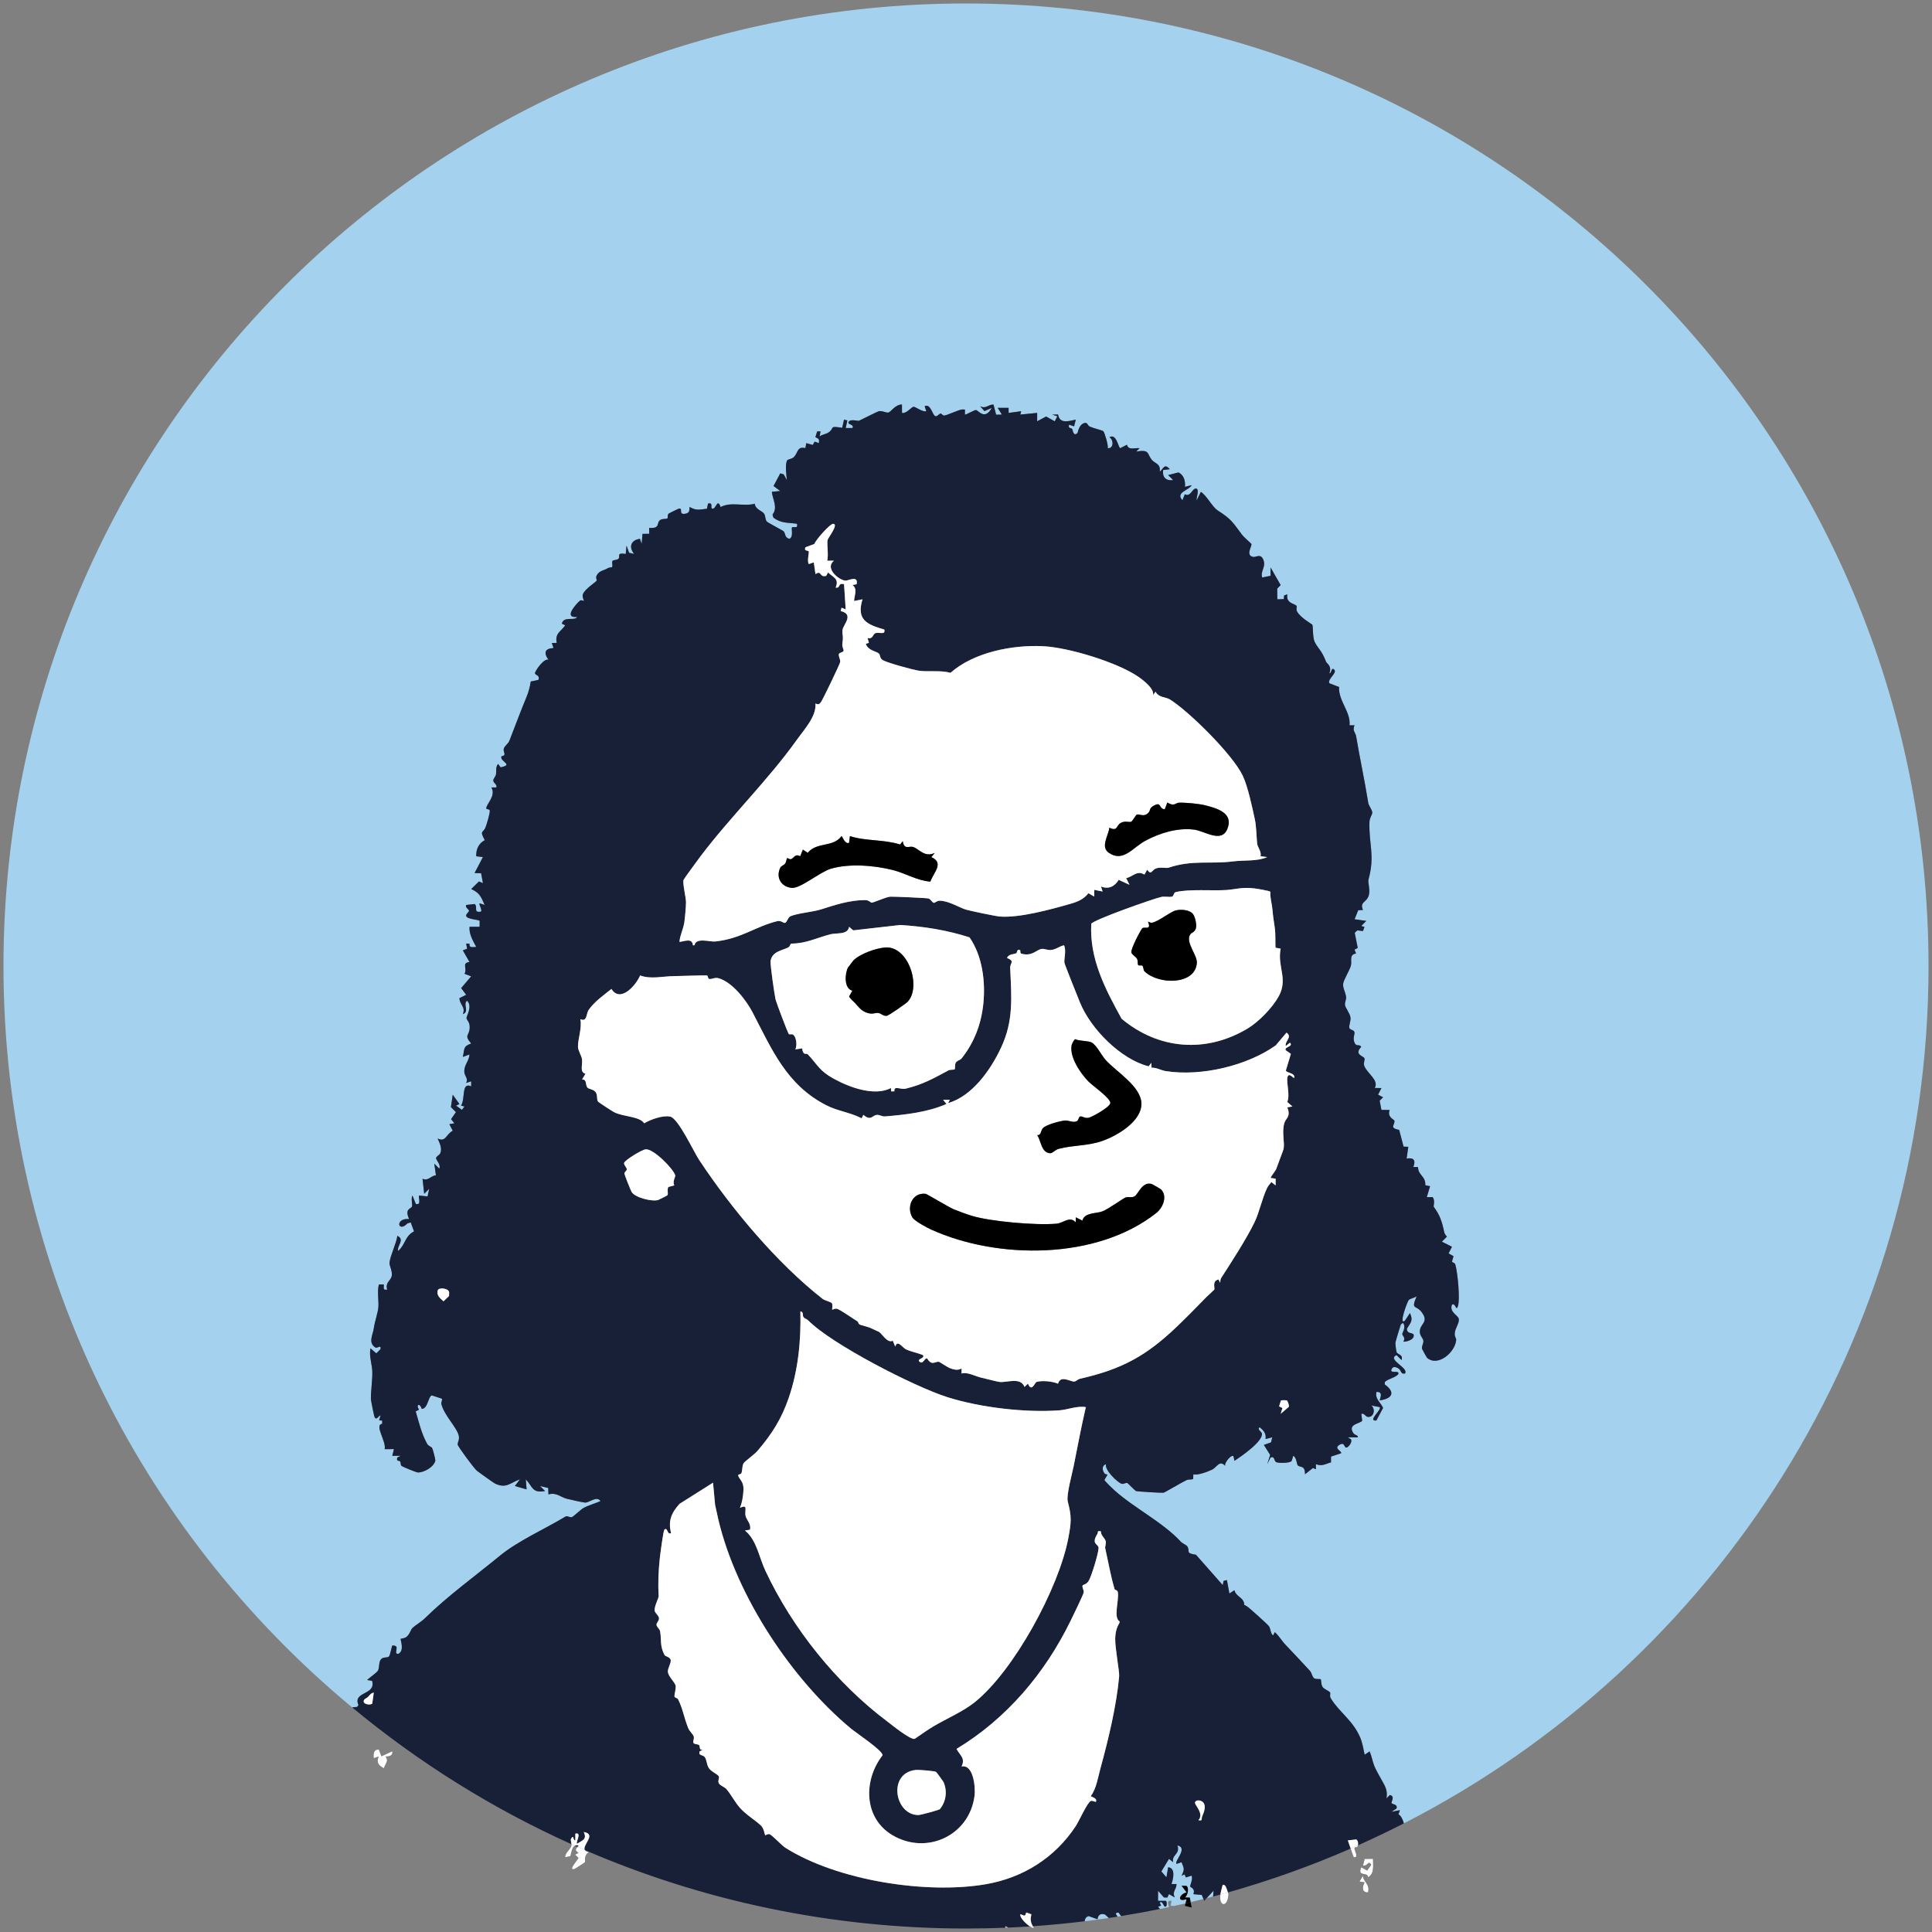 <svg xmlns="http://www.w3.org/2000/svg" id="a" width="1591.328" height="1591.328" viewBox="0 0 1591.328 1591.328"><rect x="0" y="0" width="1591.328" height="1591.328" fill="#808080" stroke="none"/><defs><style>.b{fill:none;}.c{fill:#fff;}.d{fill:#172036;}.e{fill:#a4d2ee;}</style></defs><path class="b" d="M627.45,1580.426c1.089-1.49,2.71-.373,2.744-1.638.111-4.168-2.393-.672-4.148-.681l1.36-5.528-11.041,6.242c-.894,2.006,6.009,4.316,6.502,4.387,1.875.268,3.324-.931,4.552-.948.244-.277-.321-1.351.032-1.834Z"></path><path class="e" d="M982.922,1560.151c1.937-4.728-2.62-5.78-2.606-6.159.086-2.237,2.321-5.942,1.202-9.075l-4.754,1.445-1.041-2.489-2.481,1.039c2.567-5.3,2.169-5.603-.042-11.069l-4.111,1.383c-2.104-2.305,9.88-13.121.695-15.226,2.574,7.52-4.889,7.288-3.485,13.839l-3.425-2.748-6.301,10.354,4.192,4.848,1.408-8.294c6.319.612,4.189,9.546,2.756,13.825l4.151.008c-.015,4.612-3.972,6.247-1.388,11.052l-4.844-2.754-1.362,2.804-2.773-.048-4.842-5.519-.015,8.299,6.109-.029c1.447-.081.943,4.001.808,4.165-2.465,3.016-2.462-4.889-5.535-2.747l1.084,2.545-2.456.894,1.5,1.876c2.504-.512,5-1.046,7.496-1.582-.715-2.673-2.112-5.864,2.064-5.118l-.669,4.143c.936-.152,1.826-.098,2.643.098,3.207-.706,6.407-1.432,9.6-2.176l.868-3.456c-8.498,2.857-5.775-4.356,0-5.56l-4.131-5.501,3.995.124c2.292,1.478,1.254,7.69-1.243,9.539l4.013.108.699,3.75c3.529-.844,7.05-1.709,10.56-2.6l-1.383-3.331-6.956-.658Z"></path><path class="e" d="M999.496,1557.362l-5.615,6.12c1.761-.453,3.514-.926,5.27-1.391.301-1.605.371-3.363.345-4.729Z"></path><path class="e" d="M904.017,1580.847l-7.286-2.608c-2.357.568-3.084,2.313-3.359,4.249,6.677-.821,13.329-1.724,19.954-2.71l-3.19-2.889c-3.678-1.03-5.723.313-6.12,3.957Z"></path><path class="e" d="M920.588,1578.662c.984-.156,1.968-.31,2.95-.47-.796-.924-1.575-1.855-2.197-2.839-3.547-.084-2.034,1.728-.753,3.309Z"></path><path class="e" d="M1588.464,795.664C1588.464,357.813,1233.515,2.864,795.664,2.864S2.864,357.813,2.864,795.664c0,245.706,111.78,465.299,287.255,610.718.834-.22,2.093-.36,3.983-.436l1.173-1.538c-5.018-11.387,14.655-7.935,11.217-19.95l-4.13-.682c1.79-1.787,7.969-6.055,8.924-7.682,1.494-2.545.425-7.468,2.785-9.674,2.026-1.893,5.258-.602,6.42-2.166.951-1.281,2.257-8.564,2.629-8.842,7.399-.546.224,6.701,4.807,6.901,5.667-2.52,1.67-11.881,2.085-12.41.146-.186,3.127-.454,4.516-1.426,2.921-2.043,3.767-6.213,5.189-7.552,2.467-2.324,7.084-4.887,10.466-8.2,18.623-18.24,40.579-34.085,61.512-51.268,15.008-12.32,36.636-21.781,54.159-32.351,1.464-.883,3.687,1.132,5.332.454,1.269-.524,7.288-6.295,9.353-7.433,3.77-2.077,9.92-3.926,14.078-5.696-2.926-4.726-9.634,1.529-12.768,1.202-2.633-.275-11.859-2.384-14.994-3.153-4.867-1.193-8.605-5.531-15.117-3.554l-.18-5.336-6.727-1.577,4.142,4.122c-10.859,1.884-10.036-3.53-15.907-9.661l.692,8.285-9.665-2.777,4.138-5.501c-8.101,2.855-11.297,7.994-20.681,3.373-.955-.47-12.774-8.921-14.589-10.305-2.469-1.882-15.88-20.268-15.976-21.632-.157-2.225,1.666-3.936.88-7.408-1.543-6.814-11.887-16.556-14.316-25.958-.38-1.47,1.045-3.478.413-4.513l-8.237-2.688c-2.997.518-3.247,11.202-8.417,11.06-1.288-5.054-5.051-3.665-2.192.723l-2.721,1.388c2.907,9.679,4.522,17.64,9.368,26.631,1.021,1.895,3.583,2.533,4.122,3.438.565.948,2.956,9.561,2.646,10.697-1.402,5.142-9.035,9.462-14.165,9.563-1.385.027-12.589-4.657-13.495-5.338-1.163-.874-.593-2.66-1.321-3.767-.58-.881-3.42.251-2.287-3.254l2.75-1.374-6.903-.022,1.376-5.512-7.647.062c1.579-6.24-8.809-20.104-2.072-20.85l.012-2.728-2.504-.178,1.135-3.981c-1.763.036-3.046,4.355-4.868,1.387-.398-.649-3.017-13.76-3.039-14.917-.128-6.632,1.442-16.31,1.124-23.131-.278-5.955-2.697-12.257-1.492-18.671l4.828,4.124,3.445-3.453c.688-4.139-2.622-.381-4.194-1.344-6.21-3.803-2.104-10.499-1.397-15.443.953-6.663,3.602-13.46,3.863-18.145.301-5.4-1.071-12.23.363-18.314l4.141.012c.062,2.738-1.093,4.93,2.764,4.145-1.863-5.266,2.557-7.432,3.491-10.362,1.384-4.339-1.873-9.007-1.608-11.781.547-5.722,5.697-15.882,6.439-22.114,6.551,3.081-.48,8.174.668,12.439,5.985-4.938,5.425-12.202,13.081-16.088l-2.727-7.409-2.729.847c-7.695,8.073-10.626-4.485,1.382-3.632-3.92-8.955,1.743-8.104,2.478-10.476.382-1.232-1.046-6.581.294-8.885l2.76,6.912c5.125,1.489,1.724-5.786,2.767-6.903l6.943.78,1.334-6.313-4.122,4.143-1.387-12.445c4.641,2.224,6.519-2.293,11.028-2.855l-1.348-9.591,4.128,4.136c1.583-3.239-2.918-7.212-2.624-8.799.246-1.327,2.707-2.384,3.331-3.682,1.99-4.135-.464-8.595-2.073-12.399,6.622,3.559,6.908-3.523,12.459-6.275l-2.794-5.48,4.158-.72-2.742-3.419,4.006-5.779-4.134-4.131,1.504-10.169,5.533,7.633-2.773,1.348,4.806,3.47,2.094-2.75-2.844-.785c3.732-5.316.042-19.768,8.382-15.827l-.005-4.154-4.13,1.375c1.926-3.748-1.305-5.631-1.517-8.959-.377-5.942,3.981-9.139,4.266-14.545l-5.543,2.051c1.707-6.652-.091-8.571,6.927-11.069-6.054-6.952-1.736-6.121-1.273-12.45.393-5.365-2.262-6.372-2.621-8.555-.197-1.199,5.317-9.855.449-14.241-3.687,3.005,2.368,8.928-3.452,11.058,2.471-5.902-2.514-7.606-2.822-13.121l5.569-2.806-4.121-5.512,8.244-9.691-5.504-2.104c2.609-4.186-2.647-8.943,4.124-9.695l-5.482-9.592,3.51-1.317-.761-4.246,2.745.015c-.477,3.796,2.409,2.794,5.552,2.727-2.729-5.094-6.04-10.616-5.539-16.581l8.312-.01.046-4.812c-.175-1.144-10.619-1.22-11.134-4.208-.266-1.547,2.324-3.128,2.338-4.137.019-1.359-3.273-2.452-2.317-4.812l6.952-.796c2.983,2.338-1.35,7.234,4.792,6.329,2.309-.34-1.538-5.907-.672-6.921l4.134,1.37c-2.899-6.633-4.046-9.94-11.064-13.113l6.381-6.244,3.29,1.384-1.52-8.152-5.39-.152,6.879-13.155-5.483-.667c-.307-5.592,2.019-10.674,7.02-13.267-4.588-8.323-1.184-6.009.523-10.321,1.009-2.547,4.04-12.311,3.547-14.263-.26-1.032-2.862-.81-2.852-1.589.05-3.745,8.299-10.368,4.213-17.263l4.144-.02c.794-2.642-2.839-3.626-2.559-5.972.159-1.33,1.866-2.892,2.206-4.751.529-2.894-.536-5.851,1.751-8.628l2.061,2.814c11.202-2.289-.74-4.544.654-9.037,4.9-1.137,1.177-3.157,1.972-6.297.588-2.321,3.623-4.005,4.612-6.531,4.685-11.972,9.12-24.091,14.078-36.012,1.72-4.135,2.846-8.359,3.504-12.802l6.309-1.315c1.678-4.475-3.522-3.607-2.69-6.101.805-2.413,7.413-11.871,10.989-10.509-4.076-5.585-3.139-9.253,4.159-9.677l-1.414-4.129,4.04-.073c-1.52-7.979,3.085-9.002,7.039-14.472l-2.787-1.344c1.409-6.676,10.903-1.862,12.463-5.567-11.45,1.148-.836-10.458,2.151-13.213,1.393-1.285,3.294.239,3.379.08.409-.76-1.47-3.067-.695-5.46,1.444-4.455,10.842-10.029,11.38-11.413.316-.812-1.245-2.112.232-4.574,2.246-3.744,5.829-3.629,9.045-5.642,1.135-.71,2.982-.418,3.311-.781.914-1.009-.319-3.912.426-5.119.595-.964,4.119-.58,5.093-1.965,1.347-1.915-2.003-5.082,5.804-3.786l.686-6.88,2.107,5.891,4.118.984c-4.583-5.732-2.7-11.513,4.833-12.447l1.385,4.155.697-8.283,5.546-.015-.085-4.886c9.43.712,5.848-3.902,8.908-6.331,1.944-1.543,5.305-.703,6.167-1.517.57-.538-.276-2.772,1.076-3.965.342-.301,7.745-3.892,8.188-3.998,4.167-1-.812,5.326,5.509,4.144,3.384-.633,3.42-2.595,3.437-5.578,5.594,3.183,8.18,2.22,14.355,1.448l.851-4.211c4.674-1.251,1.633,3.624,3.468,4.16,3.141.919,4.159-9.247,6.921-1.319,8.762-4.613,18.869-.205,28.148-2.729.319,4.677,6.146,5.839,7.714,8.269,1.082,1.676.743,4.31,2.098,6.32.579.859,13.002,7.241,13.932,8.135,1.67,1.605.673,5.357,4.807,6.18,3.688-1.733,1.154-8.339,2.207-9.581,2.67-.332,4.784,1.084,4.007-2.817-7.203-1.075-13.006-.119-19.47-5.119l-.701-2.468c4.591-5.708.166-12.386-.566-18.703l6.918-.715-5.505-4.092,5.525-10.408,2.819.791,2.674,4.725c-.448-3.705-1.678-13.392.27-16.337.477-.721,3.682-1.023,5.197-2.384,3.858-3.466,2.683-9.339,9.763-7.579l.713-4.126,5.394,1.499,1.431-2.752,3.518,1.251c.593-3.68-.185-3.491-2.842-4.956l1.491-4.718,2.743.007-.7,4.127c2.229-1.743,5.351-1.767,7.624-3.453,4.861-3.606-.14-5.437,10.903-3.611l1.556-6.761,2.726.667-1.351,6.245h5.519c2.032-3.287-5.362-2.632-2.754-5.507,1.702-1.877,7.581-.208,8.027-.406,1.963-.875,15.495-7.739,16.448-7.929,2.93-.585,5.931,1.452,7.876,1.087,2.072-.388,5.663-6.657,11.199-6.62l.044,6.935c3.917.724,7.691-5.048,9.631-5.05,1.482-.001,7.407,4.522,10.397,3.652l-1.377-4.127c5.236-2.467,6.237,7.761,9.085,8.269,1.442.257,2.87-2.163,4.086-2.209.789-.03,1.896,1.695,2.685,1.657,2.847-.138,12.293-4.996,15.22-5.028.707-.008,1.409.059,2.102.073l.027,4.154c.349.443,7.896-3.881,9.005-3.779,2.218.203,7.137,8.877,13.115-1.75l-6.048,2.653-3.631-4.039c4.916,2.495,6.532-1.406,11.05-1.396l2.191,8.378,4.731-.084-3.435-5.547,8.966.004.015,4.175,10.346-1.408-.682,2.773,13.85-1.379v6.916s7.364-3.952,7.364-3.952l7.123,3.965,2.117-4.15-4.154-1.375,4.75-.103c1.384,7.879,8.424,5.566,14.6,4.244l-1.383,5.539-4.131-1.391c-1.07,3.73,1.848,2.046,2.707,3.849.331.694.87,6.176,4.188,3.056.406-.381,1.058-7.422,6.237-8.361,2.381-.151,1.787,2.014,3.997,3.048,2.882,1.349,9.838,2.92,11.087,3.776.829.568,4.374,11.918,3.594,13.998,5.129.484,4.966-7.115,1.384-9.002,5.965-3.543,7.368,8.88,8.977,8.966l5.501-2.813c1.333,4.906,6.111,2.367,10.407,2.859l-2.753,2.738c11.649-1.899,8.615,2.036,13.035,7.063,2.695,3.064,7.144,2.856,6.339,9.542,3.163-2.455,3.651-7.231,8.27-2.046l-5.509.675c-.782,5.903,2.238,9.107,8.283,8.288l-4.136-4.128,8.412-2.171c4.597,1.931,5.923,7.374,5.422,11.835l5.522-1.366c-2.139,4.37-13.665,5.827-7.599,12.43l1.969-4.925c4.829,2.543,6.06-4.827,9.097-4.716,3.49.128.026,8.266.692,9.64l3.442-6.9c4.852,3.102,9.478,12.499,13.792,15.256,11.867,7.585,12.676,10.256,20.047,19.966,1.883,2.481,7.372,7.011,7.739,7.614.927,1.522-5.198,9.49,1.482,10.758,2.25.427,5.888-2.879,8.119,1.733,3.08,6.365-2.488,9.733-.681,15.209l6.924-1.405-.026-6.882,8.308,14.532-2.837,2.917.082,8.812,5.403-.175.149-2.91,2.73-1.057c-1.389,7.579,6.068,7.538,7.635,9.605.459.605-.783,2.66.55,4.904,3.024,5.09,11.909,9.89,12.392,10.57.654.922.104,10.305,1.899,14.067,2.644,5.542,5.726,6.692,9.447,16.518.509,1.344,5.018,3.394,2.687,9.342,1.747.823,1.566-5.875,4.128-2.753,2.277,2.775-5.842,7.485-4.138,11.038l8,3.074c-.736,11.243,9.916,20.877,8.586,31.521l4.153.013c-2.057,4.273.828,6.154,1.303,9.014,2.799,16.837,7.012,36.27,9.998,54.942.378,2.362,3.076,5.276,3.297,7.855.14,1.634-2.187,4.203-2.308,7.689-.649,18.592,4.682,27.522-.757,47.326-.765,2.784,1.458,8.106.283,12.898-1.59,6.482-7.898,5.337-4.895,12.424l-3.894.178-2.996,7.437,9.644,1.361-4.134,4.175,2.63.773-1.239,3.413-4.631-.572-2.161,2.016,2.484,12.453-2.649,1.402,1.25,3.178c-6.129,1-3.078,6.199-4.289,10.227-1.183,3.936-5.682,11.018-6.293,14.5-.574,3.269,1.935,7.389,2.37,10.897.296,2.385-1.109,4.629-.915,6.554.279,2.765,4.074,6.887,4.538,10.464.403,3.099-1.448,6.311-.874,8.805.336,1.462,3.544,1.329,4.101,3.197.619,2.076-1.845,5.047.385,9.344,1.491,2.873,3.695.388,5.257,2.929-6.01,6.315,1.399,7.322,2.583,9.287.767,1.272-.993,3.677-.137,6.223,2.008,5.971,12.516,11.998,8.652,18.375l5.532.02-2.756,5.5,4.131,2.116-2.828,2.829,1.458,7.549,6.812.082c-2.391,5.925,3.733,7.882,3.877,8.77.611,3.763-4.752,5.834,3.944,7.685l3.596,13.703,3.901.18-1.374,9.673c5.768-.982,7.744,1.33,5.52,6.914l3.918.157c-.144,6.586,6.394,7.389,5.947,14.871l3.925.865-2.715,9.006,4.836-.077c2.249,2.923.469,7.461.927,8.071,5.066,6.74,6.755,11.995,8.686,21.129.255,1.205,1.368,2.4,2.125,3.403l-4.127,4.114,8.302,4.205-2.794,5.472,4.067,2.275-1.306,4.552c1.263,1.171,2.328.618,2.924,2.791,1.786,6.514,3.942,28.376,1.963,34.003-1.573,4.471-1.88-3.354-4.857-1.399-2.414,6.23,5.214,8.747,5.635,11.773.465,3.339-2.562,7.003-3.225,10.883-.639,3.738,1.218,4.712,1.063,6.462-.898,10.18-14.913,22.194-23.866,14.769-.334-.277-4.177-7.129-4.261-7.554-.451-2.286,1.307-4.338,1.116-6.55-.184-2.129-2.693-3.844-2.905-6.97-.503-7.4,8.032-7.856,1.506-16.632-4.582-6.161-9.184-1.55-4.133-13.104-1.607,1.228-5.603,1.987-6.546,3.125-1.343,1.62-8.556,21.339-3.109,16.958l4.12-6.248c2.907,6.428.499,7.719-2.494,12.88-.133,5.585,7.418,1.914,5.239,7.135-.908,2.176-5.887,3.836-8.262,3.485,2.359-2.917-.818-4.96-.818-6.214,0-1.256,3.271-5.195.804-8.989-.338-.373-1.793.75-2.082,1.36-.336.709-4.294,13.949-4.365,14.713-.109,1.171.603,6.726.97,7.764.772,2.182,5.583,1.756,4.101,6.586l-4.169-4.138c-8.23,3.878,10.595,10.544,6.936,15.203-3.884.792-2.614-2.873-5.859-4.504-2.12-1.066-4.106-1.486-5.186,1.074-1.698,4.022,7.118.062,5.506,4.107-3.286,3.165-7.353,3.162-11.028,6.277l-.02,2.035c9.104,6.642,6.054,11.722-4.15,13.141-.422-.417,3.712-7.513-2.763-6.9-1.194,6.002,3.456,8.412,5.505,13.096l-5.54,10.401c-7.812.618,4.747-8.981,2.792-11.045l-6.914-1.38c3.831,3.19,1.839,10.4-3.224,9.354-1.804-.373-2.583-3.24-5.072-2.442l.764,5.536c-1.208,2.641-12.156,2.594-7.462,10.102,1.467,2.346,3.946,1.526,3.921,3.704l-8.286.028,2.502,1.524c1.435,1.949-1.4,5.959-3.223,6.751-2.668,1.159-1.326-5.105-6.229-2.09-5.015,3.084,2.314,5.148,1.398,6.921l-8.303,2.736-.01,4.767c-4.849,1.293-7.19,3.467-12.42,1.504l-.015,4.175-2.462-1.03-6.53,5.15c.11-7.573-3.981-5.476-5.861-7.243-1.135-1.068-.931-6.607-3.83-7.95l-1.277,4.173c-1.344,1.908-10.111,1.917-12.389,1.158-2.627-.876-1.077-5.237-4.969-3.956l-2.772,5.522,2.407-7.631-5.192-8.24,5.924-2.136.983-4.117-5.512,1.391c.665-4.578-1.553-7.011-4.856-9.685-2.406,1.709,1.533,3.533,1.825,5.071,1.228,6.483-17.432,19.172-22.574,22.581l-.664-3.117c-.551-3.845-8.139,4.657-6.952,7.272-4.778-5.207-6.692,1.159-11.057,3.206-3.416,1.602-12.093,4.856-15.198,3.705l-.169,3.923c-1.684.653-3.723.122-5.382.868-3.506,1.577-17.89,10.166-18.974,10.399-1.116.24-21.733-.923-22.792-1.424-.856-.405-6.483-6.323-6.99-6.538-1.399-.593-3.178,1.336-5.154.453-3.471-1.55-13.689-11.108-12.494-15.974-3.528,1.022-3.14,4.928-1.377,7.366,1.818,2.513,4.445-1.529.098,5.592.148.867,6.774,7.224,8.193,8.498,16.399,14.722,40.174,26.511,54.578,42.249,1.52,1.66,4.81,2.752,5.599,4.123,2.321,4.034-2.057,5.39,7.029,6.753l22.049,24.999.693-3.469,2.737-.678,2.048,11.076,4.185-2.741c.665,3.959,5.4,5.866,6.902,8.313,2.763,4.502-1.444,2.44,3.433,5.05,1.493.799,17.296,15.059,18.075,16.304,1.612,2.578,1.037,5.675,3.413,7.649l1.37-2.757c3.549,3.032,5.699,7.152,8.917,10.479,6.337,6.553,13.28,14.11,20.058,21.411,1.531,1.65,1.834,5.168,3.555,6.165,1.657.96,4.768.263,5.354.834.412.402.057,3.988,1.433,6.16,1.366,2.156,5.286,3.12,6.242,4.706.533.884-.664,2.764.645,4.885,7.154,11.594,18.272,18.08,24.318,32.531,1.624,3.881,2.616,9.582,3.502,13.803l4.12-2.758c1.659,3.838,2.32,8.202,3.85,12.054,1.195,3.008,4.494,8.753,5.803,11.092,3.001,5.36,5.38,8.931,4.204,15.568l2.771-2.761c4.698.958.813,5.689,1.484,6.723.636.98,5.155.77,4.041,4.34l-4.146,2.765,6.904-1.368-1.192,3.485c2.064.74,3.829,4.852,4.463,7.409,256.542-131.276,432.147-398.232,432.147-706.205Z"></path><path class="e" d="M827.971,1587.809c.831-.033,1.659-.075,2.489-.11-.74-.524-1.55-.968-2.459-1.288-.017.473-.025.938-.03,1.398Z"></path><path class="d" d="M991.888,1565.654l1.993-2.172c-.872.224-1.748.437-2.621.658l.628,1.514Z"></path><path class="d" d="M1121.25,1537.999l4.84,2.717,3.409-4.806c-2.796-4.085-2.571,1.368-6.867.702l1.4-5.518,6.874-.014c-.08,5.182,1.405,12.265-4.116,15.197,0-4.902-9.174.076-5.54-8.279ZM1122.609,1544.918c.165,5.268,6.109,6.93,4.152,13.821-5.467-.031-4.601-4.821-2.749-8.282l-4.205-.697,2.802-4.842Z"></path><polygon class="d" points="1047.239 1578.116 1047.236 1578.119 1049.293 1580.87 1047.239 1578.116"></polygon><path class="d" d="M473.431,1520.224c.773.344,1.545.689,2.318,1.031.278-.359.58-.758.895-1.227-1.36-.368-2.4-.249-3.213.196Z"></path><path class="d" d="M1151.853,1494.46l1.192-3.485-6.904,1.368,4.146-2.765c1.114-3.569-3.405-3.36-4.041-4.34-.671-1.034,3.214-5.765-1.484-6.723l-2.771,2.761c1.176-6.637-1.203-10.208-4.204-15.568-1.309-2.339-4.608-8.083-5.803-11.092-1.53-3.852-2.191-8.216-3.85-12.054l-4.12,2.758c-.886-4.221-1.878-9.922-3.502-13.803-6.046-14.451-17.165-20.937-24.318-32.531-1.308-2.121-.111-4-.645-4.885-.957-1.586-4.876-2.55-6.242-4.706-1.376-2.172-1.021-5.758-1.433-6.16-.586-.571-3.697.127-5.354-.834-1.721-.997-2.023-4.515-3.555-6.165-6.778-7.301-13.72-14.858-20.058-21.411-3.219-3.328-5.369-7.447-8.917-10.479l-1.37,2.757c-2.376-1.975-1.801-5.072-3.413-7.649-.779-1.245-16.582-15.505-18.075-16.304-4.876-2.609-.669-.548-3.433-5.05-1.502-2.447-6.237-4.354-6.902-8.313l-4.185,2.741-2.048-11.076-2.737.678-.693,3.469-22.049-24.999c-9.086-1.363-4.708-2.718-7.029-6.753-.789-1.371-4.079-2.463-5.599-4.123-14.404-15.738-38.179-27.528-54.578-42.249-1.419-1.274-8.045-7.63-8.193-8.498,4.347-7.121,1.72-3.079-.098-5.592-1.764-2.438-2.151-6.344,1.377-7.366-1.195,4.866,9.023,14.424,12.494,15.974,1.976.883,3.755-1.047,5.154-.453.508.215,6.135,6.133,6.99,6.538,1.058.501,21.675,1.664,22.792,1.424,1.084-.233,15.469-8.822,18.974-10.399,1.659-.746,3.698-.215,5.382-.868l.169-3.923c3.105,1.151,11.782-2.104,15.198-3.705,4.365-2.047,6.278-8.413,11.057-3.206-1.188-2.615,6.401-11.116,6.952-7.272l.664,3.117c5.142-3.409,23.801-16.098,22.574-22.581-.291-1.538-4.23-3.362-1.825-5.071,3.303,2.674,5.52,5.107,4.856,9.685l5.512-1.391-.983,4.117-5.924,2.136,5.192,8.24-2.407,7.631,2.772-5.522c3.892-1.281,2.342,3.08,4.969,3.956,2.278.759,11.045.75,12.389-1.158l1.277-4.173c2.899,1.343,2.695,6.882,3.83,7.95,1.88,1.768,5.97-.33,5.861,7.243l6.53-5.15,2.462,1.03.015-4.175c5.229,1.963,7.571-.211,12.42-1.504l.01-4.767,8.303-2.736c.916-1.773-6.413-3.837-1.398-6.921,4.903-3.015,3.561,3.248,6.229,2.09,1.822-.791,4.658-4.802,3.223-6.751l-2.502-1.524,8.286-.028c.025-2.178-2.454-1.358-3.921-3.704-4.693-7.507,6.254-7.46,7.462-10.102l-.764-5.536c2.489-.798,3.267,2.069,5.072,2.442,5.063,1.046,7.055-6.164,3.224-9.354l6.914,1.38c1.955,2.064-10.604,11.663-2.792,11.045l5.54-10.401c-2.049-4.684-6.699-7.094-5.505-13.096,6.475-.613,2.341,6.483,2.763,6.9,10.205-1.419,13.254-6.498,4.15-13.141l.02-2.035c3.675-3.115,7.742-3.111,11.028-6.277,1.612-4.045-7.204-.085-5.506-4.107,1.081-2.56,3.066-2.14,5.186-1.074,3.245,1.631,1.974,5.296,5.859,4.504,3.66-4.659-15.166-11.326-6.936-15.203l4.169,4.138c1.482-4.83-3.329-4.404-4.101-6.586-.367-1.038-1.08-6.593-.97-7.764.072-.764,4.03-14.005,4.365-14.713.289-.61,1.744-1.734,2.082-1.36,2.467,3.793-.805,7.733-.804,8.989,0,1.254,3.177,3.297.818,6.214,2.374.351,7.354-1.309,8.262-3.485,2.179-5.221-5.372-1.55-5.239-7.135,2.994-5.16,5.401-6.452,2.494-12.88l-4.12,6.248c-5.446,4.38,1.766-15.338,3.109-16.958.943-1.138,4.939-1.897,6.546-3.125-5.051,11.554-.448,6.943,4.133,13.104,6.526,8.776-2.01,9.232-1.506,16.632.213,3.126,2.721,4.841,2.905,6.97.191,2.212-1.567,4.264-1.116,6.55.084.425,3.927,7.277,4.261,7.554,8.953,7.425,22.968-4.589,23.866-14.769.154-1.75-1.703-2.724-1.063-6.462.664-3.88,3.69-7.544,3.225-10.883-.421-3.027-8.049-5.544-5.635-11.773,2.977-1.955,3.284,5.87,4.857,1.399,1.979-5.627-.177-27.489-1.963-34.003-.596-2.173-1.661-1.62-2.924-2.791l1.306-4.552-4.067-2.275,2.794-5.472-8.302-4.205,4.127-4.114c-.757-1.004-1.87-2.199-2.125-3.403-1.932-9.135-3.621-14.389-8.686-21.129-.458-.61,1.322-5.148-.927-8.071l-4.836.077,2.715-9.006-3.925-.865c.447-7.482-6.091-8.285-5.947-14.871l-3.918-.157c2.225-5.583.249-7.895-5.52-6.914l1.374-9.673-3.901-.18-3.596-13.703c-8.696-1.852-3.333-3.922-3.944-7.685-.144-.888-6.268-2.844-3.877-8.77l-6.812-.082-1.458-7.549,2.828-2.829-4.131-2.116,2.756-5.5-5.532-.02c3.864-6.376-6.644-12.404-8.652-18.375-.856-2.546.904-4.951.137-6.223-1.184-1.965-8.593-2.972-2.583-9.287-1.562-2.541-3.767-.056-5.257-2.929-2.23-4.297.234-7.268-.385-9.344-.557-1.868-3.765-1.736-4.101-3.197-.574-2.494,1.277-5.705.874-8.805-.464-3.576-4.26-7.698-4.538-10.464-.194-1.924,1.211-4.168.915-6.554-.435-3.507-2.944-7.628-2.37-10.897.611-3.482,5.11-10.563,6.293-14.5,1.21-4.028-1.84-9.227,4.289-10.227l-1.25-3.178,2.649-1.402-2.484-12.453,2.161-2.016,4.631.572,1.239-3.413-2.63-.773,4.134-4.175-9.644-1.361,2.996-7.437,3.894-.178c-3.004-7.086,3.304-5.942,4.895-12.424,1.176-4.792-1.047-10.113-.283-12.898,5.439-19.805.107-28.734.757-47.326.122-3.486,2.448-6.055,2.308-7.689-.221-2.579-2.92-5.493-3.297-7.855-2.986-18.671-7.199-38.104-9.998-54.942-.475-2.86-3.36-4.741-1.303-9.014l-4.153-.013c1.33-10.644-9.321-20.279-8.586-31.521l-8-3.074c-1.704-3.552,6.415-8.263,4.138-11.038-2.562-3.122-2.381,3.576-4.128,2.753,2.331-5.948-2.178-7.998-2.687-9.342-3.721-9.827-6.802-10.976-9.447-16.518-1.795-3.762-1.245-13.146-1.899-14.067-.483-.68-9.367-5.48-12.392-10.57-1.333-2.244-.091-4.299-.55-4.904-1.568-2.066-9.025-2.026-7.635-9.605l-2.73,1.057-.149,2.91-5.403.175-.082-8.812,2.837-2.917-8.308-14.532.026,6.882-6.924,1.405c-1.807-5.476,3.761-8.843.681-15.209-2.231-4.611-5.869-1.306-8.119-1.733-6.68-1.268-.555-9.236-1.482-10.758-.367-.603-5.856-5.133-7.739-7.614-7.371-9.711-8.18-12.382-20.047-19.966-4.314-2.757-8.94-12.154-13.792-15.256l-3.442,6.9c-.667-1.374,2.797-9.512-.692-9.64-3.037-.112-4.268,7.258-9.097,4.716l-1.969,4.925c-6.066-6.603,5.46-8.06,7.599-12.43l-5.522,1.366c.501-4.461-.826-9.905-5.422-11.835l-8.412,2.171,4.136,4.128c-6.044.819-9.065-2.385-8.283-8.288l5.509-.675c-4.62-5.185-5.108-.409-8.27,2.046.805-6.686-3.643-6.478-6.339-9.542-4.421-5.026-1.387-8.962-13.035-7.063l2.753-2.738c-4.297-.492-9.074,2.047-10.407-2.859l-5.501,2.813c-1.609-.085-3.012-12.509-8.977-8.966,3.582,1.887,3.745,9.486-1.384,9.002.78-2.08-2.765-13.43-3.594-13.998-1.249-.855-8.205-2.426-11.087-3.776-2.21-1.034-1.616-3.199-3.997-3.048-5.178.939-5.831,7.98-6.237,8.361-3.319,3.12-3.858-2.362-4.188-3.056-.859-1.803-3.776-.119-2.707-3.849l4.131,1.391,1.383-5.539c-6.176,1.322-13.216,3.635-14.6-4.244l-4.75.103,4.154,1.375-2.117,4.15-7.123-3.965-7.362,3.952v-6.916s-13.852,1.379-13.852,1.379l.682-2.773-10.346,1.408-.015-4.175-8.966-.004,3.435,5.547-4.731.084-2.191-8.378c-4.518-.01-6.134,3.89-11.05,1.396l3.631,4.039,6.048-2.653c-5.978,10.627-10.897,1.953-13.115,1.75-1.109-.102-8.656,4.222-9.005,3.779l-.027-4.154c-.693-.014-1.395-.08-2.102-.073-2.927.031-12.373,4.89-15.22,5.028-.789.038-1.896-1.687-2.685-1.657-1.216.046-2.644,2.466-4.086,2.209-2.847-.507-3.849-10.735-9.085-8.269l1.377,4.127c-2.99.87-8.915-3.653-10.397-3.652-1.939.002-5.714,5.774-9.631,5.05l-.044-6.935c-5.536-.037-9.127,6.232-11.199,6.62-1.946.364-4.946-1.672-7.876-1.087-.953.19-14.485,7.054-16.448,7.929-.446.199-6.325-1.471-8.027.406-2.607,2.875,4.787,2.22,2.754,5.506h-5.519s1.351-6.245,1.351-6.245l-2.726-.667-1.556,6.761c-11.043-1.826-6.042.005-10.903,3.611-2.272,1.686-5.395,1.709-7.624,3.453l.7-4.127-2.743-.007-1.491,4.718c2.657,1.464,3.435,1.276,2.842,4.956l-3.518-1.251-1.431,2.752-5.394-1.499-.713,4.126c-7.08-1.76-5.904,4.113-9.763,7.579-1.515,1.361-4.72,1.663-5.197,2.384-1.948,2.945-.718,12.631-.27,16.337l-2.674-4.725-2.819-.791-5.525,10.408,5.505,4.092-6.918.715c.733,6.318,5.158,12.995.566,18.703l.701,2.468c6.465,5,12.268,4.044,19.47,5.119.777,3.901-1.337,2.486-4.007,2.817-1.054,1.242,1.481,7.848-2.207,9.581-4.133-.823-3.137-4.576-4.807-6.18-.93-.894-13.353-7.276-13.932-8.135-1.355-2.01-1.016-4.643-2.098-6.32-1.568-2.43-7.395-3.592-7.714-8.269-9.279,2.524-19.386-1.885-28.148,2.729-2.762-7.928-3.78,2.238-6.921,1.319-1.835-.537,1.206-5.411-3.468-4.16l-.851,4.211c-6.175.773-8.761,1.736-14.355-1.448-.018,2.982-.053,4.945-3.437,5.578-6.321,1.182-1.342-5.144-5.509-4.144-.443.106-7.846,3.697-8.188,3.998-1.352,1.193-.505,3.427-1.076,3.965-.862.814-4.223-.027-6.167,1.517-3.06,2.43.522,7.043-8.908,6.331l.085,4.886-5.546.015-.697,8.283-1.385-4.155c-7.533.934-9.415,6.715-4.833,12.447l-4.118-.984-2.107-5.891-.686,6.88c-7.807-1.295-4.457,1.871-5.804,3.786-.975,1.386-4.498,1.001-5.093,1.965-.745,1.207.488,4.11-.426,5.119-.329.363-2.176.071-3.311.781-3.216,2.013-6.799,1.898-9.045,5.642-1.477,2.462.084,3.762-.232,4.574-.538,1.384-9.936,6.958-11.38,11.413-.775,2.393,1.104,4.7.695,5.46-.085.158-1.986-1.365-3.379-.08-2.987,2.755-13.602,14.361-2.151,13.213-1.56,3.705-11.053-1.109-12.463,5.567l2.787,1.344c-3.953,5.471-8.558,6.493-7.039,14.472l-4.04.073,1.414,4.129c-7.298.423-8.236,4.092-4.159,9.677-3.575-1.362-10.184,8.097-10.989,10.509-.832,2.494,4.367,1.626,2.69,6.101l-6.309,1.315c-.657,4.444-1.784,8.667-3.504,12.802-4.958,11.921-9.393,24.04-14.078,36.012-.989,2.526-4.024,4.21-4.612,6.531-.795,3.14,2.928,5.16-1.972,6.297-1.394,4.492,10.548,6.747-.654,9.037l-2.061-2.814c-2.287,2.776-1.222,5.734-1.751,8.628-.34,1.858-2.047,3.421-2.206,4.751-.28,2.346,3.354,3.33,2.559,5.972l-4.144.02c4.086,6.895-4.163,13.518-4.213,17.263-.01.779,2.591.557,2.852,1.589.493,1.952-2.539,11.715-3.547,14.263-1.708,4.312-5.112,1.998-.523,10.321-5.001,2.593-7.327,7.675-7.02,13.267l5.483.667-6.879,13.155,5.39.152,1.52,8.152-3.29-1.384-6.381,6.244c7.017,3.173,8.165,6.48,11.064,13.113l-4.134-1.37c-.866,1.014,2.981,6.581.672,6.921-6.143.905-1.809-3.991-4.792-6.329l-6.952.796c-.957,2.361,2.336,3.454,2.317,4.812-.014,1.009-2.604,2.59-2.338,4.137.515,2.988,10.959,3.064,11.134,4.208l-.046,4.812-8.312.01c-.501,5.965,2.81,11.488,5.539,16.581-3.143.067-6.028,1.069-5.552-2.727l-2.745-.015.761,4.246-3.51,1.317,5.482,9.592c-6.771.752-1.515,5.509-4.124,9.695l5.504,2.104-8.244,9.691,4.121,5.512-5.569,2.806c.307,5.515,5.293,7.219,2.822,13.121,5.82-2.13-.234-8.053,3.452-11.058,4.867,4.386-.646,13.042-.449,14.241.359,2.183,3.014,3.19,2.621,8.555-.463,6.329-4.781,5.498,1.273,12.45-7.018,2.499-5.22,4.417-6.927,11.069l5.543-2.051c-.286,5.406-4.644,8.603-4.266,14.545.211,3.328,3.442,5.21,1.517,8.959l4.13-1.375.005,4.154c-8.34-3.941-4.651,10.512-8.382,15.827l2.844.785-2.094,2.75-4.806-3.47,2.773-1.348-5.533-7.633-1.504,10.169,4.134,4.131-4.006,5.779,2.742,3.419-4.158.72,2.794,5.48c-5.551,2.752-5.837,9.834-12.459,6.275,1.61,3.804,4.063,8.264,2.073,12.399-.624,1.297-3.085,2.355-3.331,3.682-.294,1.588,4.208,5.56,2.624,8.799l-4.128-4.136,1.348,9.591c-4.509.562-6.387,5.079-11.028,2.855l1.387,12.445,4.122-4.143-1.334,6.313-6.943-.78c-1.043,1.117,2.358,8.392-2.767,6.903l-2.76-6.912c-1.34,2.303.088,7.653-.294,8.885-.735,2.372-6.398,1.52-2.478,10.476-12.008-.852-9.077,11.705-1.382,3.632l2.729-.847,2.727,7.409c-7.656,3.886-7.096,11.15-13.081,16.088-1.148-4.266,5.883-9.358-.668-12.439-.742,6.232-5.892,16.392-6.439,22.114-.265,2.774,2.991,7.443,1.608,11.781-.934,2.929-5.354,5.096-3.491,10.362-3.857.784-2.702-1.408-2.764-4.145l-4.141-.012c-1.434,6.084-.062,12.914-.363,18.314-.261,4.685-2.91,11.482-3.863,18.145-.707,4.944-4.813,11.64,1.397,15.443,1.572.963,4.883-2.795,4.194,1.344l-3.445,3.453-4.828-4.124c-1.205,6.414,1.215,12.716,1.492,18.671.318,6.821-1.252,16.5-1.124,23.131.022,1.156,2.641,14.268,3.039,14.917,1.821,2.968,3.105-1.351,4.868-1.387l-1.135,3.981,2.504.178-.012,2.728c-6.738.746,3.65,14.61,2.072,20.85l7.647-.062-1.376,5.512,6.903.022-2.75,1.374c-1.133,3.505,1.707,2.374,2.287,3.254.729,1.107.159,2.893,1.321,3.767.906.681,12.11,5.365,13.495,5.338,5.13-.1,12.762-4.421,14.165-9.563.31-1.136-2.081-9.749-2.646-10.697-.54-.906-3.101-1.544-4.122-3.438-4.846-8.991-6.461-16.952-9.368-26.631l2.721-1.388c-2.859-4.388.903-5.777,2.192-.723,5.17.142,5.42-10.542,8.417-11.06l8.237,2.688c.632,1.035-.793,3.044-.413,4.513,2.429,9.402,12.773,19.144,14.316,25.958.786,3.472-1.037,5.183-.88,7.408.096,1.364,13.507,19.75,15.976,21.632,1.815,1.384,13.635,9.834,14.589,10.305,9.384,4.622,12.58-.518,20.681-3.373l-4.138,5.501,9.665,2.777-.692-8.285c5.871,6.132,5.048,11.546,15.907,9.661l-4.142-4.122,6.727,1.577.18,5.336c6.512-1.977,10.25,2.361,15.117,3.554,3.135.769,12.361,2.878,14.994,3.153,3.133.327,9.841-5.928,12.768-1.202-4.158,1.77-10.308,3.618-14.078,5.696-2.065,1.138-8.083,6.909-9.353,7.433-1.645.679-3.868-1.336-5.332-.454-17.523,10.57-39.151,20.031-54.159,32.351-20.932,17.183-42.889,33.028-61.512,51.268-3.382,3.312-7.999,5.876-10.466,8.2-1.421,1.339-2.268,5.509-5.189,7.552-1.389.972-4.37,1.24-4.516,1.426-.415.529,3.582,9.89-2.085,12.41-4.582-.2,2.592-7.447-4.807-6.901-.372.278-1.678,7.562-2.629,8.842-1.162,1.564-4.394.273-6.42,2.166-2.36,2.206-1.292,7.128-2.785,9.674-.955,1.627-7.134,5.895-8.924,7.682l4.13.682c3.438,12.015-16.235,8.562-11.217,19.95l-1.173,1.538c-1.89.076-3.149.216-3.983.436,54.537,45.196,115.226,83.226,180.626,112.648-.155-1.66-.963-3.599-.354-4.548,2.563-3.996,1.168,1.462,3.473,1.376l.02-5.534c5.69-1.4.225,6.858,1.389,8.306,4.634-2.896,8.388-3.591,5.525-9.672,11.059,1.853-1.542,10.792.905,14.895,96.279,41.567,202.427,64.611,313.961,64.611,10.822,0,21.591-.226,32.308-.655.005-.46.013-.925.03-1.398.909.32,1.719.764,2.459,1.288,5.983-.258,11.95-.577,17.898-.967-3.586-2.336-8.703-7.508-7.911-10,3.556.898,3.642,2.497,4.822-1.439l4.237,1.415c-.915,4.07-.745,6.602,1.216,9.859,14.324-.983,28.544-2.344,42.65-4.078.274-1.937,1.002-3.682,3.359-4.249l7.286,2.608c.397-3.644,2.442-4.988,6.12-3.957l3.19,2.889c2.424-.361,4.844-.734,7.261-1.117-1.281-1.581-2.794-3.393.753-3.309.622.984,1.401,1.915,2.197,2.839,10.681-1.732,21.295-3.666,31.828-5.82l-1.5-1.876,2.456-.894-1.084-2.545c3.073-2.142,3.071,5.763,5.535,2.747.134-.164.639-4.246-.808-4.165l-6.109.029.015-8.299,4.842,5.519,2.773.048,1.362-2.804,4.844,2.754c-2.583-4.806,1.373-6.441,1.388-11.052l-4.151-.008c1.433-4.279,3.563-13.213-2.756-13.825l-1.408,8.294-4.192-4.848,6.301-10.354,3.425,2.748c-1.404-6.552,6.059-6.32,3.485-13.839,9.185,2.105-2.799,12.92-.695,15.226l4.111-1.383c2.21,5.466,2.609,5.769.042,11.069l2.481-1.039,1.041,2.489,4.754-1.445c1.119,3.133-1.116,6.838-1.202,9.075-.015.379,4.542,1.431,2.606,6.159l6.956.658,1.383,3.331c.873-.221,1.75-.434,2.621-.658l5.615-6.12c.025,1.366-.045,3.124-.345,4.729,2.025-.536,4.048-1.075,6.066-1.627.19-1.523.564-3.268,1.171-5.241.476-1.548.356-4.075,2.778-2,.348.298,1.627,3.399,2.226,5.528,34.741-9.802,68.515-21.909,101.144-36.152l-2.369-6.724,6.947-.797c1.41.956,1.783,3.162,1.347,4.894,12.799-5.713,25.425-11.744,37.855-18.105-.634-2.557-2.399-6.669-4.463-7.409ZM369.865,1067.461l-4.566,4.377c-2.721-2.514-5.785-4.612-4.791-8.898.768-2.905,9.177-1.852,9.446,1.529l-.089,2.992ZM306.608,1403.23c-1.875,1.443-6.649.548-7.012-1.503-.403-2.275,2.344-2.829,3.533-4.033,1.415-1.433,2.337-3.155,4.745-3.554l-1.266,9.09ZM1061.57,1158.737l-6.718,5.782,1.469-4.767-2.77-1.363,1.473-4.73c.598-.529,4.266-.504,5.127.022.42.257,1.832,3.984,1.421,5.057ZM1046.361,734.515c-.365,4.891,1.26,9.544,1.67,14.32.618,7.208,1.204,9.677,2.034,15.872.636,4.748.286,10.987.531,15.906l4.245.754c-2.985,14.808,6.323,24.801-1.574,39.227-5.199,9.499-16.59,21.176-25.864,26.7-34.093,20.306-73.182,17.308-103.598-8.206-13.586-24.725-26.494-49.24-24.97-78.192,1.92-3.317,50.48-20.448,57.45-22.061,3.125-.723,6.715.285,9.067-.309,1.529-.386,1.255-3.276,2.95-3.697,10.973-2.725,30.72-1,41.597-1.742,8.065-.55,12.926-2.568,23.323-1.344,2.117.249,12.681,2.02,13.138,2.773ZM563.641,759.775c.535-3.715,1.391-12.998,1.395-16.601.004-3.909-3.024-15.99-1.982-18.49.459-1.1,12.036-16.866,13.918-19.358,24.571-32.538,55.933-63.063,79.502-96.164,6.155-8.644,15.996-18.985,15.219-29.76,2.315,1.232,3.35.715,4.723-1.429,1.734-2.707,15.349-30.877,15.607-32.669.298-2.074-1.468-4.553-1.097-6.467.293-1.511,3.693-1.34,3.91-2.881.148-1.051-1.353-3.284-1.03-5.556,1.028-7.239-.075-6.06.11-11.2.156-4.329,10.201-13.124-1.475-15.897l.703-2.764,3.424,1.405-1.364-20.738c-5.417-1.473-2.594,3.589-6.92,2.747,3.072-7.366-1.817-8.189-6.235-12.435l-1.521,2.793c-5.816,1.671-3.586-5.108-8.838-1.407l-1.401-9.699-4.13,1.396c-1.498-2.72.253-8.716-.013-10.249-.237-1.364-4.182.078-2.764-3.571l7.379-2.725c.994-3.238,12.924-16.697,15.453-16.623,4.961.144-4.327,11.749-4.594,13.392-.61,3.763.939,12.461-.269,17.012l5.545.007c-7.712,5.942,3.521,15.732,9.337,16.411,2.226.26,11.005-4.837,9.315,2.964l-3.422.644c4.476,3.173,1.474,8.633,1.375,13.156l6.902-1.369c-5.196,16.995,3.7,20.72,17.989,24.909,1.072,4.858-4.308,1.85-7.438,2.961-1.956.694-2.111,5.453-6.405,3.943l1.157,3.999-2.527.828c1.632,5.536,8.464,6.001,10.697,7.988,1.533,1.364.29,3.812,3.502,5.592,3.966,2.198,24.984,8.003,29.987,8.652,7.574.981,17.591-.622,25.508,1.666,19.225-16.984,51.083-23.17,76.226-21.933,21.294,1.047,61.462,13.351,78.616,25.256,4.217,2.927,13.188,9.834,12.009,14.971l2.054-2.755c2.663,4.999,8.347,4.299,11.708,6.332,14.616,8.84,51.626,44.963,60.136,62.914,4.298,9.066,7.796,26.082,9.939,35.834,1.242,5.65,1.341,14.418,1.905,19.976.316,3.114,3.669,6.493,2.82,10.444l5.476.738c-8.181,3.661-19.151,2.382-28.258,3.548-18.6,2.38-33.333-1.41-52.981,5.161-1.991.666-6.654-.718-10.377.622-3.462,1.246-3.698,5.993-7.281,1.072l-2.213,3.996c-6.486-3.769-9.256,1.71-15.071,2.919l2.755,5.505-8.895-4.084c-3.349,5.438-8.26,8.002-14.607,5.482l1.375,4.13-6.907-1.378-.013,5.54-4.815-2.757c-3.957,5.078-8.868,7.035-14.898,8.757-15.936,4.551-41.942,11.783-58.26,10.422-3.396-.283-24.445-4.698-27.564-5.631-5.661-1.694-13.759-7.073-21.581-7.379-2.413-.094-4.039,1.834-4.978,1.75-1.354-.122-2.521-3.055-4.455-3.597-1.519-.426-28.639-1.613-31.411-1.484-3.41.159-13.838,4.975-15.314,4.932-.96-.028-2.309-2.12-5.355-2.127-12.884-.031-25.39,4.182-36.378,7.667-6.998,2.219-18.825,3.028-25.033,5.574-2.339.959-2.744,4.576-4.42,5.422-1.545.78-3.181-2.149-6.661-1.298-18.199,4.447-29.45,14.414-51.15,16.751-4.127.445-15.917-3.557-16.955,3.095l-1.335.013c-.484-6.258-6.895-3.218-11.081-2.766.39-5.559,3.2-10.545,3.993-16.05ZM736.667,898.899l-2.731.021-.047-2.724c-13.782,7.018-34.095-.546-47.015-7.608-12.167-6.65-13.046-11.172-21.491-20.137-1.318-1.399-3.753,1.648-4.696-4.919l-5.596.819c1.65-3.147.911-10.109-1.812-12.125-.845-.626-3.091.008-3.508-.461-1.022-1.152-10.443-26.315-10.963-28.536-.876-3.736-4.542-29.267-4.099-31.734,1.401-7.806,8.895-8.366,14.513-11.096,1.705-.828,1.637-3.173,2.524-3.181,12.586-.108,20.116-4.567,32.317-7.683,5.307-1.355,14.188.651,15.308-6.148l3.385,2.918,38.788-4.428c19.911,1.302,38.083,4.142,57.012,10.194,10.531,15.11,13.222,36.118,11.435,54.234-1.697,17.209-7.591,32.49-18.007,45.563-1.05,1.318-3.793,1.603-4.814,3.581-.844,1.636-.299,4.789-.849,5.335-.504.5-3.583.026-5.25.927-12.137,6.555-20.97,11.533-34.998,14.967-4.4,1.077-9.812-2.978-9.404,2.222ZM492.519,907.27c-1.222-1.842-.121-5.19-1.922-7.755-1.547-2.202-5.57-2.419-6.707-3.661-1.864-2.036-.307-7.157-4.464-6.625l2.795-4.81c-5.176-1.484-2.026-7.521-2.904-12.388-.425-2.354-3.226-7.033-3.253-9.696-.072-7.211,3.405-15.154,1.975-22.877,5.708,2.578,4.664-4.513,6.855-7.656,4.772-6.848,12.336-12.095,18.729-17.237,7.243,11.684,20.132-2.739,23.626-11.106,8.782,3.321,18.918.603,27.781.557,4.397-.022,25.879-.837,27.221-.578.996.193.814,2.719,1.801,2.886,2.606.441,4.551-1.662,8.351-.444,11.14,3.57,22.233,17.956,27.466,27.987,15.936,30.549,27.878,59.583,60.536,76.405,9.66,4.976,19.768,5.91,29.312,10.848l1.394-2.866c6.366,5.422,7.194.445,11.107.049,2.099-.212,4.381,1.452,6.724,1.257,16.862-1.398,35.328-3.471,50.628-10.255l-2.754-3.444,5.536.004-1.405,2.744c19.85-5.816,34.99-27.25,43.602-45.69,10.45-22.377,8.577-41.294,7.517-65.599-.196-4.492,4.303-5.288-2.668-8.348,1.873-3.568,5.34-2.616,7.884-3.922.329-.169.436-4.199,3.107-2.239.159.116-.362,2.366.944,2.72,8.946,2.421,12.256-3.275,16.667-3.935,2.19-.327,4.672,1.143,7.626.877,4.24-.382,6.942-3.092,10.769-3.869,2.09,4.107-.134,11.845.328,14.359.319,1.739,11.002,28.272,12.792,32.692,8.869,21.895,33.792,46.944,56.602,52.65l2.2-2.873.168,3.955c4.168-.105,7.795,2.225,11.712,2.841,29.342,4.615,67.218-4.507,90.616-21.21l8.848-10.478c5.1,3.68-1.384,6.73-.657,11.052l3.451-2.759c3.365,3.179-4.929,3.38-3.459,6.207l4.248,2.987-4.105,13.661c.233,2.113,8.246,2.062,6.754,6.187-.351.535-4.463-5.036-5.456-.584-1.031,4.623,2.328,14.665-.15,20.367l4.236,3.719-4.202.716c3.089,7.819-1.182,8.804-2.396,12.763-2.33,7.595.465,16.532-.709,21.625-.274,1.191-4.73,12.514-5.883,15.992-.665,2.007-3.782,5.356-4.783,7.716l4.161.689-.021,5.513-3.451-2.749c-1.26,1.415-2.699,3.084-3.525,4.776-4.007,8.211-6.48,20.245-10.402,28.328-6.703,13.817-19.051,32.825-27.452,45.875-.684,1.062-.785,2.717-.831,4.002l-1.38-2.76c-5.595,1.238-2.748,7.091-3.476,8.359-.219.381-5.091,4.689-6.4,6.023-7.569,7.714-15.945,16.368-24.348,24.397-25.047,23.93-44.994,35.067-79.748,42.965-1.89.43-3.481,2.148-4.575,2.312-3.287.493-11.41-5.807-13.654,1.779-4.516-1.952-12.956-2.788-17.583-1.471-1.625.463-4.022,8.996-7.195,1.401l-2.776,2.745c-3.367-8.441-14.703-3.346-20.636-4.118-2.594-.338-11.475-2.731-15.261-3.59-4.856-1.102-11.488-4.898-15.967-3.316l-.015-4.185c-3.025,1.678-5.76,1.101-8.938-.008-2.994-1.045-9.21-5.508-9.829-5.539-3.389-.172-5.672,3.583-9.602-2.728-1.973-.921-3.212,5.314-6.194,2.748-2.917-2.509,4.768-2.458,2.754-5.504-4.522-1.835-9.568-2.706-14.006-4.733-2.839-1.297-7.047-8.394-8.805-2.209l-2.035-4.898c-4.446,2.425-8.614-5.633-11.438-7.305-.347-.205-4.15-1.801-6.35-2.934-2.302-1.186-9.331-2.797-9.69-3.159-2.302-2.327,1.393-.831-5.314-4.928-3.193-1.95-10.095-6.915-13.009-7.902-1.869-.633-3.922.883-4.036.713-.4-.595.622-3.63-.289-5.262-.666-1.193-5.939-2.329-7.521-3.564-37.703-29.451-75.265-74.377-101.904-114.635-4.536-6.854-17.172-34.277-23.808-35.608-6.176-1.239-15.91,2.302-21.375,5.495-3.929-5.784-17.082-5.225-24.786-9.117-1.468-.742-12.878-8.147-13.319-8.813ZM879.502,1236.812c3.204,12.377,2.995,16.526.428,30.139-7.734,41.013-44.954,109.731-77.541,135.478-9.308,7.355-22.764,13.177-33.228,19.336-5.403,3.18-10.558,6.961-15.739,10.487-3.781.846-19.147-11.745-22.98-14.631-41.387-31.152-77.668-76.148-100.062-123.961-5.387-11.502-7.064-25.081-16.782-33.022l4.125-.674c1.22-4.52-2.571-7.671-3.532-11.103-1.277-4.564,2.504-10.216-4.752-6.889,1.964-4.286,3.212-12.553,2.859-17.255-.366-4.892-4.26-7.326-4.295-9.698-.01-.697,2.265-.532,2.721-1.73.911-2.395.348-5.998,1.898-8.246,1.116-1.62,8.76-7.029,11.357-10.071,11.786-13.803,19.677-26.179,25.636-43.526,7.862-22.887,10.221-47.151,9.631-71.303,3.025.487,1.395,3.323,2.685,4.894.892,1.087,2.737,1.465,3.75,2.5,19.226,19.637,87.244,54.548,114.526,63.22,27.389,8.707,65.136,12.972,92.507,10.872,6.991-.537,14.291-3.839,21.664-2.632-3.774,16.165-6.798,32.439-10.059,48.714-1.287,6.424-6.176,23.853-4.818,29.101ZM774.19,1490.107c-.57.714-15.782,4.844-17.605,4.87-19.534.283-25.783-34.435-2.467-37.101,2.504-.286,15.395.753,16.863,1.582.452.255,5.938,7.787,6.174,8.339,3.26,7.612,2.125,15.929-2.965,22.31ZM520.298,981.851c-.789-1.262-6.173-14.643-6.005-15.489.207-1.046,1.91-2.16,1.985-3.134.116-1.5-2.607-3.557-2.202-5.37.502-2.248,14.387-10.81,17.715-11.186,6.233-.704,22.615,15.677,24.4,21.455.292.947-2.558,5.438-.735,8.205l-4.903,1.334c-1.312,1.868.1,5.726-.818,6.823-.274.328-7.195,3.777-7.603,3.902-5.17,1.573-18.993-1.995-21.834-6.541ZM922.096,1336.672c-2.431,3.967-3.374,7.954-3.536,12.603-.269,7.699,3.602,27.45,3.244,31.487-2.136,24.034-8.803,51.754-15.422,75.864-2.012,7.331-3.363,16.651-7.841,22.593-.346.934,5.562,1.451,4.132,4.828-.4.429-2.711-1.187-4.197-.636-2.795,1.036-9.728,16.617-12.404,20.684-17.208,26.154-43.485,42.556-73.883,47.84-48.99,8.517-122.57-2.97-165.313-29.995-2.672-1.69-9.765-9.228-12.556-10.972-1.601-1-3.879.9-4.072.726-.333-.299-.903-5.683-3.609-8.194-4.702-4.362-12.318-8.902-17.25-14.546-4.405-5.04-7.076-10.679-11.02-15.279-1.651-1.925-5.33-2.944-6.308-4.881-1.014-2.006.601-4.287.042-5.579-.775-1.792-6.272-3.877-8.218-6.869-1.97-3.029-1.704-6.877-3.408-9.088-1.718-2.229-5.415-.85-4.227-4.703l2.739-1.362c-3.386.755-2.268-2.904-3.102-3.748-.979-.99-3.637-.549-4.619-1.745-.888-1.081.765-3.519.124-5.527-.562-1.763-3.469-4.157-4.474-6.659-3.64-9.056-4.319-15.53-8.225-23.549-.858-1.76-2.946-1.445-3.133-2.534-.286-1.659,1.545-7.056.867-9.304-.843-2.796-6.121-7.453-6.319-11.227-.151-2.874,2.819-7.251,2.34-9.583-.54-2.625-4.311-2.859-4.943-3.965-4.204-7.354-2.538-12.621-3.78-19.666-.368-2.088-3.014-3.725-3.001-5.568.01-1.484,2.277-3.197,2.065-5.32-.222-2.225-3.167-4.036-3.507-5.945-.664-3.729,3.333-10.318,3.22-12.228-.602-10.225-.186-20.506.986-31.423.334-3.111,2.854-22.442,3.722-23.236,2.851-2.609,2.237,4.789,5.506,2.754-2.525-9.978.233-16.598,7.03-24.093l27.551-17.39,1.697,18.234,2.777,12.566c15.155,63.321,60.551,131.323,109.091,171.707,4.23,3.519,26.716,18.45,26.046,22.07-15.757,20.203-15.811,51.393,7.961,65.649,28.316,16.98,63.886.362,67.864-32.61.815-6.753-.961-25.873-10.717-23.863,3.297-6.989-1.292-8.973-4.142-14.465,41.308-24.985,72.777-62.248,93.865-105.374,1.739-3.556,10.569-21.58,10.859-23.547.277-1.879-1.664-4.559-.831-5.788.427-.63,3.246-.652,5.1-3.951,2.343-4.167,7.752-22.012,7.986-26.606.198-3.88-6.618-2.773-.915-11.929.735-1.181-.718-2.768,2.875-1.982-.228,3.274,3.262,5.585,3.906,7.996.577,2.161-.739,4.36-.362,6.03,2.686,11.877,4.452,22.648,7.694,33.466.356,1.188,2.402.408,2.731,2.896.898,6.799-3.817,20.832,1.344,23.662l-.03,1.271ZM990.165,1496.222c-.846,2.047.859,3.764-3.103,3.03,5.039-5.227-3.152-12.538-2.773-14.479.533-2.725,4.945-2.045,6.56-.357,2.992,3.128.726,8.393-.684,11.806Z"></path><path d="M975.982,1569.795l5.546,1.385-.828-4.441c-1.399.335-2.798.67-4.201.997l-.517,2.058Z"></path><path d="M975.988,1562.882c2.497-1.849,3.534-8.061,1.243-9.539l-3.995-.124,4.131,5.501c-5.774,1.204-8.497,8.417,0,5.56l-.868,3.456c1.402-.327,2.801-.663,4.201-.997l-.699-3.75-4.013-.108Z"></path><path class="c" d="M530.624,925.2c5.465-3.193,15.198-6.734,21.375-5.495,6.636,1.331,19.273,28.753,23.808,35.608,26.639,40.258,64.201,85.184,101.904,114.635,1.582,1.235,6.854,2.371,7.521,3.564.912,1.632-.11,4.667.289,5.262.114.17,2.167-1.346,4.036-.713,2.914.987,9.817,5.952,13.009,7.902,6.707,4.096,3.012,2.601,5.314,4.928.358.362,7.388,1.973,9.69,3.159,2.2,1.134,6.003,2.729,6.35,2.934,2.824,1.672,6.992,9.729,11.438,7.305l2.035,4.898c1.758-6.185,5.966.913,8.805,2.209,4.438,2.027,9.484,2.898,14.006,4.733,2.014,3.046-5.671,2.995-2.754,5.504,2.982,2.565,4.222-3.669,6.194-2.748,3.93,6.311,6.213,2.556,9.602,2.728.619.031,6.835,4.494,9.829,5.539,3.178,1.109,5.913,1.686,8.938.008l.015,4.185c4.478-1.582,11.11,2.214,15.967,3.316,3.785.859,12.667,3.253,15.261,3.59,5.934.772,17.27-4.323,20.636,4.118l2.776-2.745c3.172,7.596,5.57-.938,7.195-1.401,4.627-1.317,13.067-.481,17.583,1.471,2.244-7.586,10.367-1.286,13.654-1.779,1.093-.164,2.684-1.883,4.575-2.312,34.754-7.898,54.701-19.035,79.748-42.965,8.403-8.029,16.779-16.683,24.348-24.397,1.309-1.334,6.181-5.642,6.4-6.023.728-1.268-2.119-7.12,3.476-8.359l1.38,2.76c.046-1.285.147-2.941.831-4.002,8.401-13.049,20.749-32.057,27.452-45.875,3.922-8.084,6.396-20.117,10.402-28.328.826-1.693,2.265-3.362,3.525-4.776l3.451,2.749.021-5.513-4.161-.689c1.001-2.36,4.118-5.709,4.783-7.716,1.153-3.478,5.609-14.801,5.883-15.992,1.174-5.094-1.621-14.03.709-21.625,1.214-3.958,5.485-4.943,2.396-12.763l4.202-.716-4.236-3.719c2.479-5.702-.88-15.744.15-20.367.993-4.452,5.105,1.119,5.456.584,1.492-4.125-6.521-4.073-6.754-6.187l4.105-13.661-4.248-2.987c-1.47-2.826,6.825-3.028,3.459-6.207l-3.451,2.759c-.727-4.322,5.757-7.372.657-11.052l-8.848,10.478c-23.397,16.703-61.274,25.825-90.616,21.21-3.917-.616-7.544-2.946-11.712-2.841l-.168-3.955-2.2,2.873c-22.81-5.706-47.733-30.755-56.602-52.65-1.791-4.42-12.473-30.953-12.792-32.692-.462-2.514,1.762-10.253-.328-14.359-3.826.777-6.529,3.488-10.769,3.869-2.954.266-5.437-1.204-7.626-.877-4.411.659-7.721,6.356-16.667,3.935-1.305-.353-.785-2.604-.944-2.72-2.671-1.959-2.778,2.071-3.107,2.239-2.544,1.307-6.011.355-7.884,3.922,6.971,3.06,2.472,3.856,2.668,8.348,1.06,24.306,2.933,43.223-7.517,65.599-8.612,18.44-23.752,39.874-43.602,45.69l1.405-2.744-5.536-.004,2.754,3.444c-15.3,6.784-33.766,8.856-50.628,10.255-2.343.194-4.624-1.47-6.724-1.257-3.913.396-4.741,5.373-11.107-.049l-1.394,2.866c-9.544-4.938-19.651-5.872-29.312-10.848-32.659-16.821-44.6-45.856-60.536-76.405-5.233-10.031-16.326-24.418-27.466-27.987-3.8-1.218-5.745.885-8.351.444-.986-.167-.805-2.693-1.801-2.886-1.342-.259-22.824.555-27.221.578-8.863.045-19,2.763-27.781-.557-3.494,8.367-16.383,22.79-23.626,11.106-6.393,5.142-13.957,10.389-18.729,17.237-2.19,3.143-1.146,10.234-6.855,7.656,1.43,7.723-2.047,15.666-1.975,22.877.027,2.662,2.828,7.342,3.253,9.696.878,4.867-2.272,10.904,2.904,12.388l-2.795,4.81c4.158-.531,2.6,4.589,4.464,6.625,1.137,1.242,5.16,1.459,6.707,3.661,1.801,2.565.7,5.913,1.922,7.755.441.665,11.851,8.071,13.319,8.813,7.703,3.892,20.857,3.333,24.786,9.117ZM858.976,929.257c2.673-2.919,14.159-5.959,18.316-6.33,2.793-.249,6.063,1.877,9.322.745,1.933-.671,1.832-3.921,3.123-4.1,1.909-.265,4.144,1.99,7.437.955,3.168-.995,16.583-8.398,17.341-11.782.857-3.828-14.57-14.424-18.096-18.07-6.58-6.803-15.611-20.013-13.744-29.759.211-1.1,2.023-4.749,2.975-4.952,3.331,1.574,11.184,1.284,13.608,2.738,4.289,2.573,8.041,10.725,11.693,14.679,8.949,9.688,29.291,21.764,29.201,35.947-.092,14.46-20.022,26.13-32.001,30.35-12.369,4.358-23.904,3.36-36.261,6.613-2.728.718-5.055,3.766-7.017,3.599-7.342-.625-7.329-10.376-10.577-14.945,3.468.394,2.773-3.604,4.681-5.687ZM762.251,983.289c1.32.134,19.165,11.052,23.277,12.746,4.378,1.803,10.745,4.134,15.251,5.492,15.068,4.543,52.013,7.894,69.445,6.389,5.676-.49,10.965-6.633,15.845-1.085l.028-4.149,5.425,2.692c1.667-6.882,11.639-5.651,16.59-7.636,5.019-2.013,17.247-10.85,18.969-11.415,2.332-.766,5.13.391,7.417-.929,3.101-1.79,6.257-12.469,14.206-10.172.417.12,7.188,4.058,7.497,4.362,5.633,5.541,1.795,15.099-3.823,19.539-48.957,38.688-130.426,38.456-185.24,13.697-3.501-1.582-13.951-7.09-15.694-10.137-4.956-8.665-.005-20.493,10.806-19.393Z"></path><path class="c" d="M570.729,778.591l1.335-.013c1.038-6.651,12.828-2.65,16.955-3.095,21.701-2.338,32.951-12.304,51.15-16.751,3.48-.85,5.116,2.079,6.661,1.298,1.676-.846,2.081-4.463,4.42-5.422,6.208-2.546,18.035-3.355,25.033-5.574,10.988-3.484,23.494-7.698,36.378-7.667,3.046.007,4.395,2.1,5.355,2.127,1.476.043,11.904-4.773,15.314-4.932,2.772-.129,29.893,1.058,31.411,1.484,1.934.543,3.101,3.475,4.455,3.597.939.085,2.565-1.844,4.978-1.75,7.822.306,15.921,5.686,21.581,7.379,3.118.933,24.167,5.348,27.564,5.631,16.318,1.361,42.324-5.872,58.26-10.422,6.03-1.722,10.941-3.679,14.898-8.757l4.815,2.757.013-5.54,6.907,1.378-1.375-4.13c6.347,2.52,11.258-.044,14.607-5.482l8.895,4.084-2.755-5.505c5.815-1.209,8.585-6.688,15.071-2.919l2.213-3.996c3.582,4.921,3.819.174,7.281-1.072,3.723-1.341,8.386.044,10.377-.622,19.648-6.571,34.381-2.78,52.981-5.161,9.106-1.165,20.077.113,28.258-3.548l-5.476-.738c.849-3.951-2.505-7.331-2.82-10.444-.563-5.558-.663-14.325-1.905-19.976-2.143-9.751-5.641-26.767-9.939-35.834-8.51-17.951-45.52-54.074-60.136-62.914-3.361-2.033-9.045-1.333-11.708-6.332l-2.054,2.755c1.179-5.138-7.792-12.044-12.009-14.971-17.154-11.906-57.322-24.209-78.616-25.256-25.143-1.237-57.001,4.948-76.226,21.933-7.917-2.289-17.934-.685-25.508-1.666-5.003-.648-26.021-6.454-29.987-8.652-3.212-1.78-1.969-4.228-3.502-5.592-2.233-1.987-9.065-2.451-10.697-7.988l2.527-.828-1.157-3.999c4.294,1.511,4.45-3.248,6.405-3.943,3.129-1.111,8.509,1.896,7.438-2.961-14.289-4.189-23.185-7.915-17.989-24.909l-6.902,1.369c.099-4.523,3.101-9.983-1.375-13.156l3.422-.644c1.69-7.802-7.089-2.705-9.315-2.964-5.816-.679-17.049-10.468-9.337-16.411l-5.545-.007c1.208-4.551-.341-13.249.269-17.012.266-1.644,9.555-13.248,4.594-13.392-2.529-.073-14.46,13.385-15.453,16.623l-7.379,2.725c-1.418,3.649,2.528,2.207,2.764,3.571.266,1.533-1.485,7.528.013,10.249l4.13-1.396,1.401,9.699c5.252-3.701,3.022,3.078,8.838,1.407l1.521-2.793c4.419,4.246,9.307,5.069,6.235,12.435,4.326.842,1.503-4.221,6.92-2.747l1.364,20.738-3.424-1.405-.703,2.764c11.676,2.773,1.631,11.568,1.475,15.897-.185,5.139.918,3.961-.11,11.2-.323,2.272,1.179,4.505,1.03,5.556-.218,1.541-3.618,1.37-3.91,2.881-.371,1.914,1.396,4.393,1.097,6.467-.258,1.792-13.873,29.962-15.607,32.669-1.373,2.143-2.408,2.661-4.723,1.429.777,10.775-9.064,21.115-15.219,29.76-23.569,33.1-54.931,63.626-79.502,96.164-1.882,2.492-13.459,18.258-13.918,19.358-1.042,2.499,1.986,14.581,1.982,18.49-.003,3.603-.859,12.886-1.395,16.601-.794,5.505-3.603,10.491-3.993,16.05,4.185-.452,10.597-3.491,11.081,2.766ZM913.779,681.759c6.867,3.313,5.443-1.622,9.229-3.883,3.527-2.106,7.193-.311,8.767-1.049.802-.376,4.067-5.697,4.406-5.833,2.322-.936,5.977,2.528,9.774-1.611,1.934-2.109.34-3.544,4.319-5.736,6.864-3.779,3.763,2.625,9.108,2.91l2.123-5.541c5.791,3.63,6.605.258,9.562.149,5.285-.195,16.513.829,21.607,2.141,10.185,2.624,23.53,6.42,18.229,19.493-4.851,11.964-18.729,1.563-27.454.512-13.812-1.663-28.245,2.842-40.208,9.279-10.202,5.49-18.177,18.053-30.013,9.762-6.951-4.869-.279-13.955.55-20.592ZM642.703,714.685c.782-1.618,2.798-1.85,3.932-3.297,1.024-1.307,1.328-4.409,1.638-4.628.253-.178,2.122,1.193,3.13.918,2.672-.728,3.169-4.809,7.718-2.422l2.183-5.482,3.979,2.65c7.75-9.225,20.795-4.201,27.845-13.734.568-.25,2.711,6.989,6.217,5.515l.723-5.527c13.255,4.301,27.553,2.547,41.345,6.921l2.18-2.754c1.089,7.428,5.126,3.823,8.367,4.742,4.806,1.364,9.529,9.034,17.925,4.936l-2.754,3.446c10.719,4.904,1.944,12.466-.815,20.177-10.873-.781-20.366-6.817-30.653-9.456-15.136-3.883-36.246-5.712-51.555-1.056-8.878,2.7-24.956,16.453-32.106,15.686-8.745-.938-13.131-8.707-9.298-16.635Z"></path><path class="c" d="M894.378,1158.997c-7.373-1.207-14.673,2.096-21.664,2.632-27.371,2.101-65.118-2.165-92.507-10.872-27.282-8.673-95.3-43.584-114.526-63.22-1.013-1.035-2.857-1.413-3.75-2.5-1.29-1.571.34-4.407-2.685-4.894.59,24.152-1.769,48.415-9.631,71.303-5.958,17.347-13.85,29.724-25.636,43.526-2.597,3.042-10.241,8.452-11.357,10.071-1.55,2.248-.987,5.85-1.898,8.246-.456,1.198-2.731,1.033-2.721,1.73.035,2.372,3.928,4.807,4.295,9.698.352,4.702-.895,12.969-2.859,17.255,7.256-3.328,3.474,2.325,4.752,6.889.96,3.432,4.752,6.583,3.532,11.103l-4.125.674c9.718,7.941,11.395,21.519,16.782,33.022,22.394,47.814,58.675,92.809,100.062,123.961,3.834,2.886,19.199,15.477,22.98,14.631,5.181-3.526,10.336-7.307,15.739-10.487,10.463-6.158,23.919-11.981,33.228-19.336,32.587-25.747,69.808-94.465,77.541-135.478,2.567-13.613,2.776-17.762-.428-30.139-1.358-5.247,3.531-22.677,4.818-29.101,3.26-16.275,6.284-32.55,10.059-48.714Z"></path><path class="c" d="M920.781,1311.74c-.328-2.488-2.375-1.708-2.731-2.896-3.242-10.818-5.009-21.589-7.694-33.466-.378-1.67.938-3.869.362-6.03-.644-2.411-4.134-4.723-3.906-7.996-3.593-.787-2.14.801-2.875,1.982-5.703,9.156,1.113,8.049.915,11.929-.234,4.594-5.643,22.439-7.986,26.606-1.854,3.298-4.673,3.32-5.1,3.951-.833,1.229,1.108,3.909.831,5.788-.29,1.967-9.12,19.991-10.859,23.547-21.088,43.126-52.557,80.388-93.865,105.374,2.85,5.492,7.439,7.476,4.142,14.465,9.756-2.01,11.532,17.11,10.717,23.863-3.978,32.972-39.547,49.591-67.864,32.61-23.772-14.255-23.718-45.445-7.961-65.649.67-3.62-21.815-18.551-26.046-22.07-48.54-40.384-93.936-108.386-109.091-171.707l-2.777-12.566-1.697-18.234-27.551,17.39c-6.797,7.495-9.555,14.115-7.03,24.093-3.269,2.035-2.655-5.363-5.506-2.754-.868.794-3.388,20.125-3.722,23.236-1.172,10.916-1.588,21.197-.986,31.423.112,1.91-3.885,8.498-3.22,12.228.34,1.909,3.285,3.72,3.507,5.945.212,2.123-2.054,3.835-2.065,5.32-.013,1.844,2.633,3.481,3.001,5.568,1.242,7.045-.424,12.311,3.78,19.666.632,1.106,4.404,1.339,4.943,3.965.479,2.332-2.491,6.709-2.34,9.583.198,3.774,5.476,8.431,6.319,11.227.678,2.247-1.153,7.645-.867,9.304.188,1.089,2.276.774,3.133,2.534,3.906,8.019,4.585,14.492,8.225,23.549,1.005,2.501,3.912,4.896,4.474,6.659.641,2.008-1.012,4.446-.124,5.527.982,1.196,3.64.755,4.619,1.745.834.843-.284,4.503,3.102,3.748l-2.739,1.362c-1.188,3.852,2.509,2.474,4.227,4.703,1.704,2.21,1.438,6.058,3.408,9.088,1.946,2.992,7.443,5.077,8.218,6.869.559,1.293-1.055,3.573-.042,5.579.978,1.936,4.658,2.956,6.308,4.881,3.944,4.6,6.615,10.238,11.02,15.279,4.932,5.644,12.548,10.184,17.25,14.546,2.706,2.51,3.276,7.894,3.609,8.194.193.174,2.472-1.726,4.072-.726,2.791,1.743,9.884,9.282,12.556,10.972,42.744,27.024,116.323,38.511,165.313,29.995,30.398-5.285,56.676-21.687,73.883-47.84,2.676-4.067,9.61-19.649,12.404-20.684,1.486-.551,3.797,1.065,4.197.636,1.429-3.377-4.478-3.894-4.132-4.828,4.478-5.942,5.828-15.262,7.841-22.593,6.619-24.109,13.286-51.83,15.422-75.864.359-4.036-3.512-23.788-3.244-31.487.162-4.649,1.105-8.636,3.536-12.603l.03-1.271c-5.16-2.83-.446-16.863-1.344-23.662Z"></path><path class="c" d="M746.07,896.677c14.028-3.434,22.861-8.412,34.998-14.967,1.667-.9,4.746-.427,5.25-.927.55-.546.004-3.699.849-5.335,1.021-1.979,3.764-2.263,4.814-3.581,10.416-13.072,16.31-28.354,18.007-45.563,1.786-18.116-.905-39.125-11.435-54.234-18.929-6.052-37.102-8.891-57.012-10.194l-38.788,4.428-3.385-2.918c-1.12,6.799-10,4.793-15.308,6.148-12.201,3.116-19.731,7.575-32.317,7.683-.887.008-.819,2.353-2.524,3.181-5.619,2.73-13.113,3.29-14.513,11.096-.443,2.466,3.223,27.997,4.099,31.734.521,2.221,9.941,27.384,10.963,28.536.417.469,2.663-.164,3.508.461,2.723,2.016,3.462,8.978,1.812,12.125l5.596-.819c.943,6.568,3.378,3.52,4.696,4.919,8.445,8.965,9.324,13.487,21.491,20.137,12.92,7.062,33.233,14.626,47.015,7.608l.047,2.724,2.731-.021c-.408-5.2,5.003-1.145,9.404-2.222ZM730.383,836.715c-3.098.261-4.826-2.137-7.011-2.386-2.609-.298-4.248,1.299-8.547.087-5.177-1.46-7.305-4.706-10.527-8.208-1.579-1.716-3.704-3.151-4.908-5.485l2.698-4.757c-6.99-1.61-6.27-14.072-3.598-19.05.18-.335,4.16-5.546,4.428-5.816,5.512-5.525,18.749-10.192,26.352-10.695,19.115-1.264,29.651,32.247,18.505,44.545-1.426,1.573-15.913,11.64-17.392,11.765Z"></path><path class="c" d="M1009.9,733.087c-10.877.741-30.625-.984-41.597,1.742-1.695.421-1.421,3.311-2.95,3.697-2.353.593-5.942-.415-9.067.309-6.97,1.613-55.53,18.745-57.45,22.061-1.525,28.952,11.384,53.467,24.97,78.192,30.416,25.514,69.506,28.512,103.598,8.206,9.274-5.524,20.665-17.201,25.864-26.7,7.897-14.426-1.411-24.419,1.574-39.227l-4.245-.754c-.245-4.919.105-11.158-.531-15.906-.83-6.195-1.416-8.663-2.034-15.872-.41-4.775-2.035-9.428-1.67-14.32-.457-.752-11.021-2.523-13.138-2.773-10.398-1.224-15.258.795-23.323,1.344ZM985.804,793.118c-1.167,18.287-31.591,18.198-43.086,6.949-1.112-1.088-.794-3.757-1.705-4.562-.724-.639-2.896.016-3.441-.535-.79-.799-.124-3.702-1.032-5.233-1.16-1.955-4.134-3.247-4.637-5.201-.692-2.688,6.824-17.069,8.862-19.835,1.366-1.855,8.025,2.121,4.808-5.467.284-.33,1.872,1.053,3.211.808,5.617-1.029,15.027-9.046,19.885-10.198,4.108-.974,10.995-.525,13.827,2.867,1.929,2.31,3.508,9.346,2.404,12.251-1.262,3.321-3.377,2.871-4.599,4.794-4.094,6.444,5.928,16.724,5.504,23.363Z"></path><path class="c" d="M549.735,984.49c.918-1.097-.494-4.956.818-6.823l4.903-1.334c-1.822-2.768,1.028-7.259.735-8.205-1.785-5.778-18.167-22.159-24.4-21.455-3.328.376-17.213,8.938-17.715,11.186-.405,1.812,2.318,3.869,2.202,5.37-.075.974-1.779,2.088-1.985,3.134-.167.846,5.217,14.227,6.005,15.489,2.841,4.546,16.663,8.114,21.834,6.541.409-.124,7.329-3.574,7.603-3.902Z"></path><path class="c" d="M770.981,1459.458c-1.468-.829-14.359-1.868-16.863-1.582-23.316,2.666-17.067,37.384,2.467,37.101,1.823-.026,17.035-4.156,17.605-4.87,5.09-6.381,6.225-14.698,2.965-22.31-.236-.552-5.722-8.084-6.174-8.339Z"></path><path class="c" d="M470.658,1520.413c-1.072,3.448-5.064,5.505-5.073,9.277l4.162-.927c.853-2.994,1.265-7.215,3.684-8.538-.895-.399-1.793-.793-2.686-1.195.046.497.041.972-.087,1.383Z"></path><path class="c" d="M476.641,1526.246l-2.782,1.377,2.723,2.672c-.29,1.232-9.121,10.764-3.423,9.065.501-.149,8.481-5.277,8.741-5.73.233-.406-1.344-5.605,3.045-8.051-1.789-.35-2.78-.952-3.241-1.725-1.989-.859-3.974-1.723-5.954-2.597-1.596,2.057-2.327,2.598.892,4.99Z"></path><path class="c" d="M476.644,1520.028c-.315.469-.616.868-.895,1.227,1.98.874,3.965,1.739,5.954,2.597-2.447-4.102,10.154-13.041-.905-14.895,2.863,6.081-.891,6.776-5.525,9.672-1.164-1.448,4.3-9.706-1.389-8.306l-.02,5.534c-2.304.086-.909-5.372-3.473-1.376-.609.949.2,2.888.354,4.548.893.402,1.791.796,2.686,1.195.813-.445,1.853-.564,3.213-.196Z"></path><path class="c" d="M314.133,1446.69l-2.11-5.524c-4.25-.352-4.471,3.48-4.125,6.916l4.129-1.376c-2.13,4.934-.312,7.223,4.136,9.679,1.034-3.819,4.174-5.553,1.388-9.666,2.579.039,6.064-.515,5.545-4.16l-8.964,4.13Z"></path><path class="c" d="M1126.79,1546.278c5.521-2.932,4.035-10.015,4.116-15.197l-6.874.014-1.4,5.518c4.296.666,4.072-4.788,6.867-.702l-3.409,4.806-4.84-2.717c-3.634,8.355,5.541,3.377,5.54,8.279Z"></path><path class="c" d="M1011.704,1560.41c.01-.354-.114-.953-.312-1.659-2.055.58-4.114,1.149-6.175,1.712-1.319,10.551,6.203,10.353,6.488-.054Z"></path><path class="c" d="M1009.166,1553.224c-2.422-2.076-2.302.452-2.778,2-.607,1.972-.981,3.718-1.171,5.241,2.062-.564,4.121-1.133,6.175-1.712-.599-2.129-1.878-5.23-2.226-5.528Z"></path><path class="c" d="M1115.616,1522.242c.121-.882,2.235-.821,2.428-1.16.186-.327.316-.709.416-1.109-1.972.88-3.944,1.762-5.925,2.627l2.496,7.084c4.558.473.285-5.257.584-7.442Z"></path><path class="c" d="M1117.114,1515.08l-6.947.797,2.369,6.724c1.981-.865,3.953-1.746,5.925-2.627.436-1.732.064-3.938-1.347-4.894Z"></path><path class="c" d="M360.508,1062.94c-.994,4.286,2.07,6.384,4.791,8.898l4.566-4.377.089-2.992c-.269-3.381-8.678-4.435-9.446-1.529Z"></path><path class="c" d="M984.289,1484.773c-.379,1.941,7.812,9.252,2.773,14.479,3.962.734,2.257-.983,3.103-3.03,1.41-3.412,3.676-8.678.684-11.806-1.615-1.688-6.027-2.369-6.56.357Z"></path><path class="c" d="M851.503,1587.78c-.292-.42-.543-.819-.78-1.214-.788.054-1.575.113-2.364.165,1.49.97,2.717,1.455,3.145,1.049Z"></path><path class="c" d="M849.506,1576.707l-4.237-1.415c-1.18,3.936-1.266,2.337-4.822,1.439-.791,2.492,4.325,7.664,7.911,10,.789-.052,1.576-.111,2.364-.165-1.961-3.257-2.131-5.789-1.216-9.859Z"></path><path class="c" d="M303.129,1397.693c-1.189,1.204-3.936,1.759-3.533,4.033.363,2.051,5.137,2.946,7.012,1.503l1.266-9.09c-2.408.399-3.331,2.12-4.745,3.554Z"></path><path class="c" d="M1060.15,1153.68c-.861-.525-4.529-.551-5.127-.022l-1.473,4.73,2.77,1.363-1.469,4.767,6.718-5.782c.411-1.074-1-4.801-1.421-5.057Z"></path><path class="c" d="M1126.761,1558.739c1.957-6.891-3.988-8.552-4.152-13.821l-2.802,4.842,4.205.697c-1.852,3.461-2.718,8.251,2.749,8.282Z"></path><path d="M767.139,1012.82c54.814,24.76,136.283,24.991,185.24-13.697,5.619-4.44,9.456-13.998,3.823-19.539-.309-.304-7.081-4.242-7.497-4.362-7.949-2.297-11.105,8.382-14.206,10.172-2.288,1.32-5.085.163-7.417.929-1.722.566-13.95,9.403-18.969,11.415-4.951,1.985-14.924.754-16.59,7.636l-5.425-2.692-.028,4.149c-4.88-5.547-10.169.595-15.845,1.085-17.433,1.505-54.377-1.845-69.445-6.389-4.506-1.359-10.873-3.69-15.251-5.492-4.113-1.693-21.957-12.611-23.277-12.746-10.811-1.101-15.762,10.728-10.806,19.393,1.743,3.047,12.192,8.556,15.694,10.137Z"></path><path d="M864.872,949.89c1.961.167,4.289-2.881,7.017-3.599,12.357-3.254,23.892-2.255,36.261-6.613,11.978-4.22,31.909-15.89,32.001-30.35.09-14.183-20.252-26.258-29.201-35.947-3.652-3.954-7.404-12.106-11.693-14.679-2.424-1.454-10.277-1.164-13.608-2.738-.952.204-2.764,3.852-2.975,4.952-1.868,9.745,7.163,22.956,13.744,29.759,3.526,3.646,18.953,14.242,18.096,18.07-.758,3.384-14.173,10.787-17.341,11.782-3.293,1.035-5.528-1.22-7.437-.955-1.291.179-1.19,3.429-3.123,4.1-3.258,1.132-6.529-.994-9.322-.745-4.157.371-15.642,3.411-18.316,6.33-1.907,2.083-1.213,6.081-4.681,5.687,3.248,4.57,3.235,14.321,10.577,14.945Z"></path><path d="M652.001,731.32c7.149.767,23.227-12.985,32.106-15.686,15.309-4.656,36.419-2.826,51.555,1.056,10.287,2.639,19.78,8.675,30.653,9.456,2.76-7.711,11.535-15.273.815-20.177l2.754-3.446c-8.396,4.098-13.119-3.572-17.925-4.936-3.24-.92-7.278,2.686-8.367-4.742l-2.18,2.754c-13.792-4.374-28.09-2.62-41.345-6.921l-.723,5.527c-3.506,1.474-5.65-5.765-6.217-5.515-7.05,9.533-20.095,4.509-27.845,13.734l-3.979-2.65-2.183,5.482c-4.549-2.387-5.046,1.694-7.718,2.422-1.009.275-2.877-1.097-3.13-.918-.31.219-.614,3.321-1.638,4.628-1.134,1.447-3.15,1.678-3.932,3.297-3.833,7.928.554,15.696,9.298,16.635Z"></path><path d="M913.23,702.351c11.835,8.29,19.811-4.273,30.013-9.762,11.962-6.437,26.396-10.942,40.208-9.279,8.725,1.05,22.603,11.452,27.454-.512,5.3-13.073-8.045-16.868-18.229-19.493-5.094-1.312-16.322-2.336-21.607-2.141-2.957.109-3.771,3.482-9.562-.149l-2.123,5.541c-5.345-.285-2.245-6.689-9.108-2.91-3.98,2.191-2.385,3.627-4.319,5.736-3.797,4.139-7.452.676-9.774,1.611-.339.137-3.604,5.457-4.406,5.833-1.574.738-5.24-1.057-8.767,1.049-3.786,2.261-2.362,7.195-9.229,3.883-.828,6.637-7.501,15.723-.55,20.592Z"></path><path d="M747.776,824.95c11.146-12.298.61-45.808-18.505-44.545-7.603.503-20.84,5.17-26.352,10.695-.269.269-4.249,5.481-4.428,5.816-2.672,4.978-3.392,17.44,3.598,19.05l-2.698,4.757c1.204,2.333,3.33,3.769,4.908,5.485,3.222,3.501,5.35,6.747,10.527,8.208,4.299,1.213,5.938-.385,8.547-.087,2.185.25,3.912,2.648,7.011,2.386,1.479-.125,15.967-10.192,17.392-11.765Z"></path><path d="M980.3,769.755c1.221-1.923,3.336-1.473,4.599-4.794,1.104-2.905-.474-9.94-2.404-12.251-2.832-3.391-9.719-3.841-13.827-2.867-4.858,1.152-14.268,9.169-19.885,10.198-1.339.245-2.927-1.138-3.211-.808,3.218,7.587-3.441,3.612-4.808,5.467-2.038,2.766-9.554,17.147-8.862,19.835.503,1.954,3.477,3.246,4.637,5.201.908,1.531.242,4.434,1.032,5.233.545.551,2.717-.105,3.441.535.911.805.594,3.474,1.705,4.562,11.495,11.249,41.919,11.337,43.086-6.949.424-6.639-9.598-16.919-5.504-23.363Z"></path></svg>